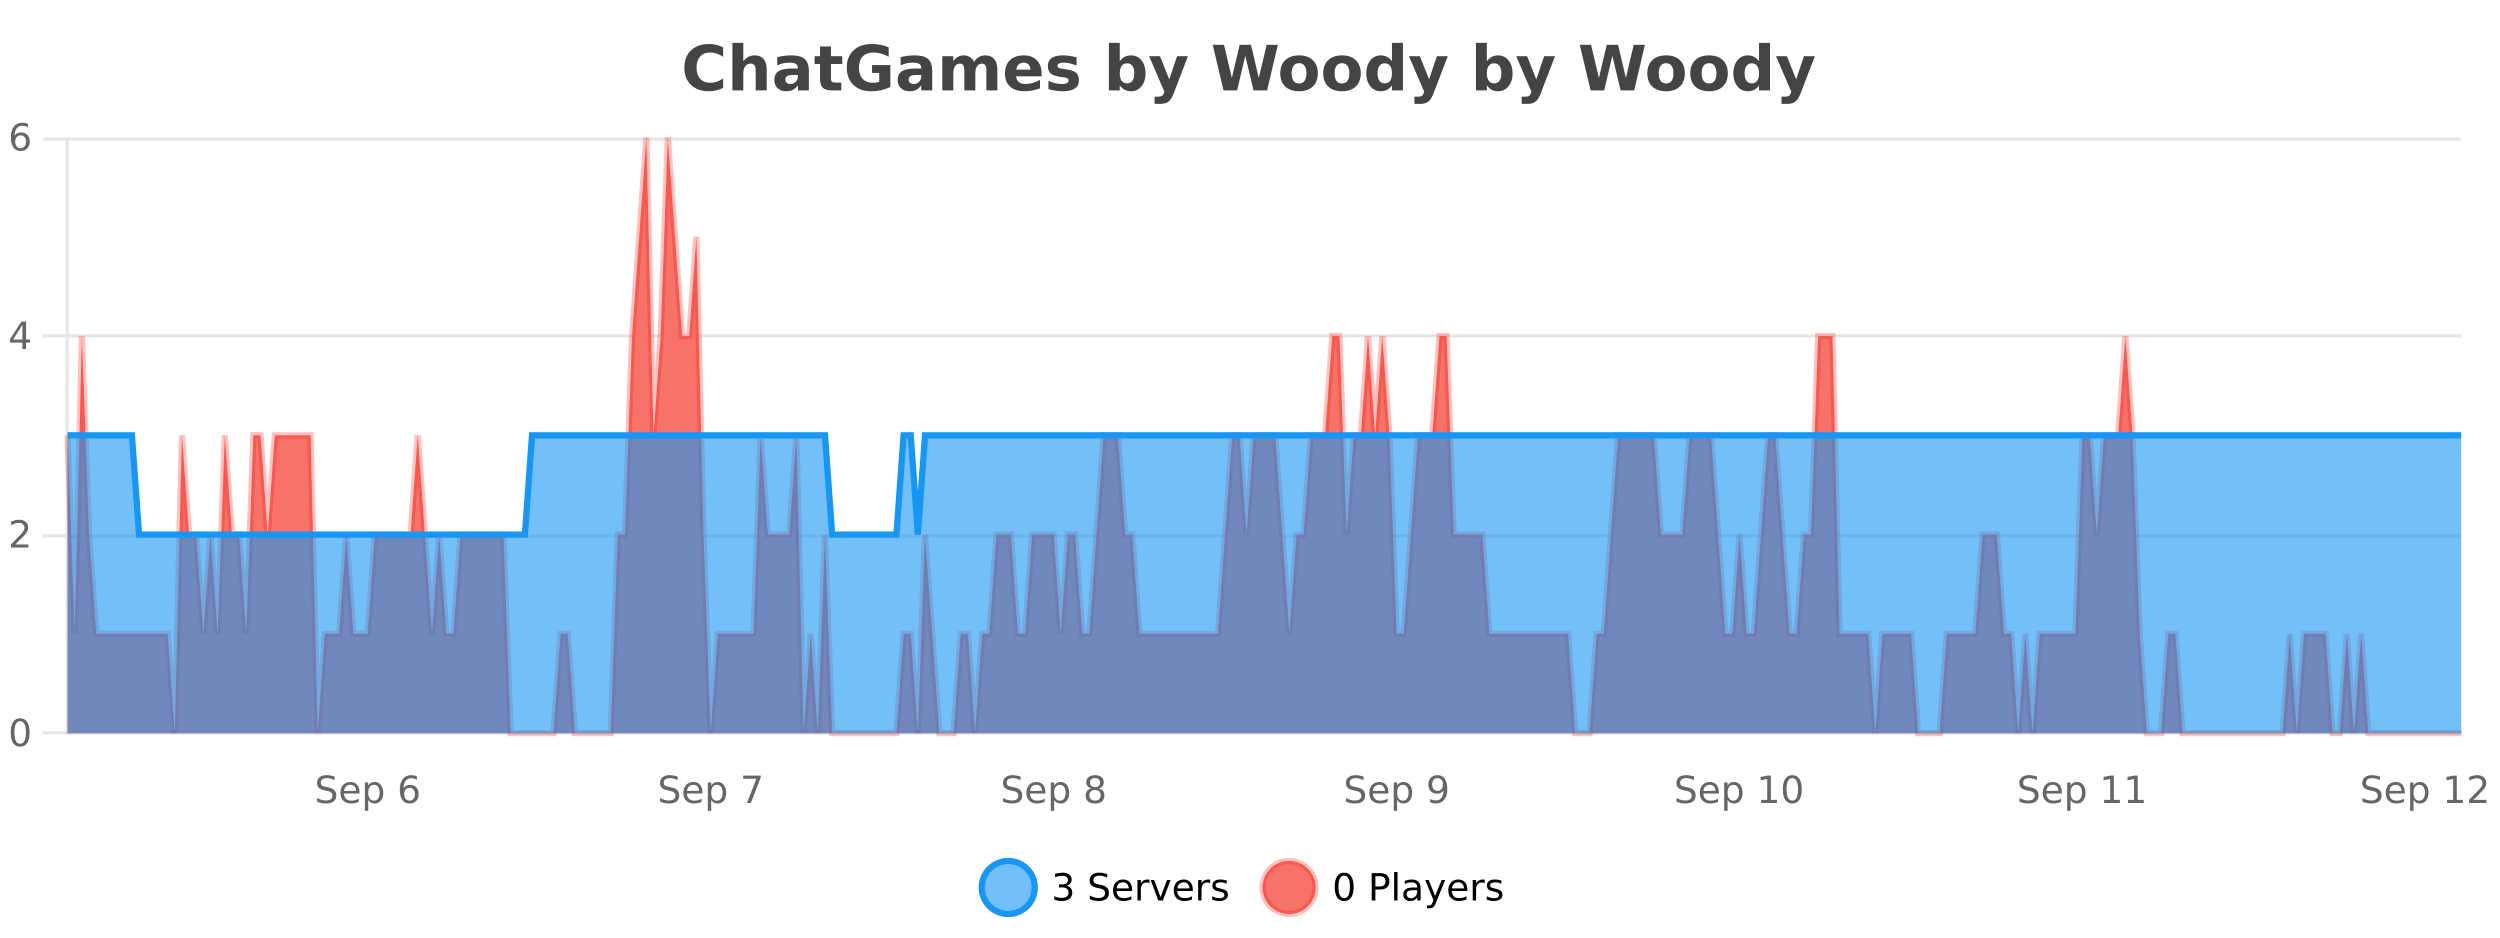 <?xml version="1.0" encoding="UTF-8"?>
<svg xmlns="http://www.w3.org/2000/svg" xmlns:xlink="http://www.w3.org/1999/xlink" width="800pt" height="300pt" viewBox="0 0 800 300" version="1.1">
<defs>
<clipPath id="clip1">
  <path d="M 285 263 L 360 263 L 360 300 L 285 300 Z M 285 263 "/>
</clipPath>
<clipPath id="clip2">
  <path d="M 375 263 L 450 263 L 450 300 L 375 300 Z M 375 263 "/>
</clipPath>
<clipPath id="clip3">
  <path d="M 21.637 44 L 787.578 44 L 787.578 234.602 L 21.637 234.602 Z M 21.637 44 "/>
</clipPath>
<clipPath id="clip4">
  <path d="M 20.633 43 L 788.578 43 L 788.578 235.602 L 20.633 235.602 Z M 20.633 43 "/>
</clipPath>
<clipPath id="clip5">
  <path d="M 21.637 139 L 787.578 139 L 787.578 234.602 L 21.637 234.602 Z M 21.637 139 "/>
</clipPath>
<clipPath id="clip6">
  <path d="M 20.633 111 L 788.578 111 L 788.578 200 L 20.633 200 Z M 20.633 111 "/>
</clipPath>
</defs>
<g id="surface1715621">
<rect x="0" y="0" width="800" height="300" style="fill:rgb(100%,100%,100%);fill-opacity:1;stroke:none;"/>
<path style="fill:none;stroke-width:1;stroke-linecap:butt;stroke-linejoin:miter;stroke:rgb(0%,0%,0%);stroke-opacity:0.098;stroke-miterlimit:10;" d="M 22 234.5 L 787.582 234.5 "/>
<path style="fill:none;stroke-width:1;stroke-linecap:butt;stroke-linejoin:miter;stroke:rgb(0%,0%,0%);stroke-opacity:0.098;stroke-miterlimit:10;" d="M 13.633 234.5 L 21 234.5 "/>
<path style="fill:none;stroke-width:1;stroke-linecap:butt;stroke-linejoin:miter;stroke:rgb(0%,0%,0%);stroke-opacity:0.098;stroke-miterlimit:10;" d="M 22 171.5 L 787.582 171.5 "/>
<path style="fill:none;stroke-width:1;stroke-linecap:butt;stroke-linejoin:miter;stroke:rgb(0%,0%,0%);stroke-opacity:0.098;stroke-miterlimit:10;" d="M 13.633 171.5 L 21 171.5 "/>
<path style="fill:none;stroke-width:1;stroke-linecap:butt;stroke-linejoin:miter;stroke:rgb(0%,0%,0%);stroke-opacity:0.098;stroke-miterlimit:10;" d="M 22 107.5 L 787.582 107.5 "/>
<path style="fill:none;stroke-width:1;stroke-linecap:butt;stroke-linejoin:miter;stroke:rgb(0%,0%,0%);stroke-opacity:0.098;stroke-miterlimit:10;" d="M 13.633 107.5 L 21 107.5 "/>
<path style="fill:none;stroke-width:1;stroke-linecap:butt;stroke-linejoin:miter;stroke:rgb(0%,0%,0%);stroke-opacity:0.098;stroke-miterlimit:10;" d="M 22 44.5 L 787.582 44.5 "/>
<path style="fill:none;stroke-width:1;stroke-linecap:butt;stroke-linejoin:miter;stroke:rgb(0%,0%,0%);stroke-opacity:0.098;stroke-miterlimit:10;" d="M 13.633 44.5 L 21 44.5 "/>
<path style=" stroke:none;fill-rule:nonzero;fill:rgb(9.02%,58.824%,95.294%);fill-opacity:0.6;" d="M 331.121 284 C 331.121 288.688 327.324 292.484 322.637 292.484 C 317.953 292.484 314.152 288.688 314.152 284 C 314.152 279.312 317.953 275.516 322.637 275.516 C 327.324 275.516 331.121 279.312 331.121 284 Z M 331.121 284 "/>
<g clip-path="url(#clip1)" clip-rule="nonzero">
<path style="fill:none;stroke-width:2;stroke-linecap:butt;stroke-linejoin:miter;stroke:rgb(9.02%,58.824%,95.294%);stroke-opacity:1;stroke-miterlimit:10;" d="M 331.121 284 C 331.121 288.688 327.324 292.484 322.637 292.484 C 317.953 292.484 314.152 288.688 314.152 284 C 314.152 279.312 317.953 275.516 322.637 275.516 C 327.324 275.516 331.121 279.312 331.121 284 Z M 331.121 284 "/>
</g>
<path style=" stroke:none;fill-rule:nonzero;fill:rgb(0%,0%,0%);fill-opacity:1;" d="M 341.328 283.438 C 341.891 283.562 342.328 283.82 342.641 284.203 C 342.961 284.578 343.125 285.047 343.125 285.609 C 343.125 286.477 342.828 287.148 342.234 287.625 C 341.641 288.094 340.797 288.328 339.703 288.328 C 339.336 288.328 338.957 288.289 338.562 288.219 C 338.176 288.148 337.781 288.039 337.375 287.891 L 337.375 286.75 C 337.695 286.938 338.051 287.086 338.438 287.188 C 338.832 287.281 339.242 287.328 339.672 287.328 C 340.41 287.328 340.973 287.184 341.359 286.891 C 341.754 286.602 341.953 286.172 341.953 285.609 C 341.953 285.102 341.77 284.699 341.406 284.406 C 341.039 284.117 340.539 283.969 339.906 283.969 L 338.875 283.969 L 338.875 283 L 339.953 283 C 340.523 283 340.969 282.887 341.281 282.656 C 341.594 282.418 341.75 282.078 341.75 281.641 C 341.75 281.195 341.586 280.852 341.266 280.609 C 340.953 280.371 340.5 280.25 339.906 280.25 C 339.57 280.25 339.219 280.289 338.844 280.359 C 338.477 280.422 338.07 280.527 337.625 280.672 L 337.625 279.625 C 338.082 279.5 338.504 279.406 338.891 279.344 C 339.285 279.281 339.656 279.25 340 279.25 C 340.906 279.25 341.617 279.453 342.141 279.859 C 342.66 280.266 342.922 280.82 342.922 281.516 C 342.922 282.008 342.781 282.418 342.5 282.75 C 342.227 283.086 341.836 283.312 341.328 283.438 Z M 354.32 279.688 L 354.32 280.844 C 353.871 280.637 353.445 280.48 353.039 280.375 C 352.641 280.262 352.262 280.203 351.898 280.203 C 351.25 280.203 350.75 280.328 350.398 280.578 C 350.055 280.828 349.883 281.188 349.883 281.656 C 349.883 282.043 349.996 282.336 350.227 282.531 C 350.453 282.73 350.898 282.887 351.555 283 L 352.258 283.156 C 353.141 283.324 353.793 283.621 354.211 284.047 C 354.637 284.465 354.852 285.027 354.852 285.734 C 354.852 286.59 354.562 287.234 353.992 287.672 C 353.43 288.109 352.594 288.328 351.492 288.328 C 351.086 288.328 350.648 288.281 350.18 288.188 C 349.711 288.094 349.227 287.953 348.727 287.766 L 348.727 286.547 C 349.203 286.82 349.672 287.023 350.133 287.156 C 350.602 287.293 351.055 287.359 351.492 287.359 C 352.168 287.359 352.688 287.23 353.055 286.969 C 353.43 286.699 353.617 286.32 353.617 285.828 C 353.617 285.402 353.48 285.07 353.211 284.828 C 352.949 284.578 352.516 284.398 351.914 284.281 L 351.195 284.141 C 350.309 283.965 349.668 283.688 349.273 283.312 C 348.887 282.938 348.695 282.418 348.695 281.75 C 348.695 280.969 348.965 280.359 349.508 279.922 C 350.047 279.477 350.797 279.25 351.758 279.25 C 352.172 279.25 352.59 279.289 353.008 279.359 C 353.434 279.434 353.871 279.543 354.32 279.688 Z M 362.266 284.609 L 362.266 285.125 L 357.297 285.125 C 357.348 285.875 357.57 286.445 357.969 286.828 C 358.375 287.215 358.93 287.406 359.641 287.406 C 360.055 287.406 360.457 287.359 360.844 287.266 C 361.238 287.164 361.629 287.008 362.016 286.797 L 362.016 287.828 C 361.617 287.984 361.219 288.105 360.812 288.188 C 360.406 288.281 359.992 288.328 359.578 288.328 C 358.535 288.328 357.707 288.027 357.094 287.422 C 356.477 286.809 356.172 285.98 356.172 284.938 C 356.172 283.867 356.461 283.016 357.047 282.391 C 357.629 281.758 358.41 281.438 359.391 281.438 C 360.273 281.438 360.973 281.727 361.484 282.297 C 362.004 282.859 362.266 283.633 362.266 284.609 Z M 361.188 284.281 C 361.176 283.699 361.008 283.23 360.688 282.875 C 360.363 282.523 359.938 282.344 359.406 282.344 C 358.801 282.344 358.316 282.516 357.953 282.859 C 357.598 283.203 357.395 283.684 357.344 284.297 Z M 367.836 282.594 C 367.711 282.531 367.574 282.484 367.43 282.453 C 367.293 282.414 367.137 282.391 366.961 282.391 C 366.355 282.391 365.887 282.59 365.555 282.984 C 365.23 283.383 365.07 283.953 365.07 284.703 L 365.07 288.156 L 363.992 288.156 L 363.992 281.594 L 365.07 281.594 L 365.07 282.609 C 365.297 282.215 365.594 281.922 365.961 281.734 C 366.324 281.539 366.766 281.438 367.289 281.438 C 367.359 281.438 367.438 281.445 367.523 281.453 C 367.617 281.465 367.715 281.48 367.82 281.5 Z M 368.195 281.594 L 369.336 281.594 L 371.383 287.094 L 373.445 281.594 L 374.586 281.594 L 372.117 288.156 L 370.648 288.156 Z M 381.688 284.609 L 381.688 285.125 L 376.719 285.125 C 376.77 285.875 376.992 286.445 377.391 286.828 C 377.797 287.215 378.352 287.406 379.062 287.406 C 379.477 287.406 379.879 287.359 380.266 287.266 C 380.66 287.164 381.051 287.008 381.438 286.797 L 381.438 287.828 C 381.039 287.984 380.641 288.105 380.234 288.188 C 379.828 288.281 379.414 288.328 379 288.328 C 377.957 288.328 377.129 288.027 376.516 287.422 C 375.898 286.809 375.594 285.98 375.594 284.938 C 375.594 283.867 375.883 283.016 376.469 282.391 C 377.051 281.758 377.832 281.438 378.812 281.438 C 379.695 281.438 380.395 281.727 380.906 282.297 C 381.426 282.859 381.688 283.633 381.688 284.609 Z M 380.609 284.281 C 380.598 283.699 380.43 283.23 380.109 282.875 C 379.785 282.523 379.359 282.344 378.828 282.344 C 378.223 282.344 377.738 282.516 377.375 282.859 C 377.02 283.203 376.816 283.684 376.766 284.297 Z M 387.258 282.594 C 387.133 282.531 386.996 282.484 386.852 282.453 C 386.715 282.414 386.559 282.391 386.383 282.391 C 385.777 282.391 385.309 282.59 384.977 282.984 C 384.652 283.383 384.492 283.953 384.492 284.703 L 384.492 288.156 L 383.414 288.156 L 383.414 281.594 L 384.492 281.594 L 384.492 282.609 C 384.719 282.215 385.016 281.922 385.383 281.734 C 385.746 281.539 386.188 281.438 386.711 281.438 C 386.781 281.438 386.859 281.445 386.945 281.453 C 387.039 281.465 387.137 281.48 387.242 281.5 Z M 392.562 281.781 L 392.562 282.812 C 392.258 282.656 391.941 282.543 391.609 282.469 C 391.285 282.387 390.945 282.344 390.594 282.344 C 390.062 282.344 389.66 282.43 389.391 282.594 C 389.117 282.75 388.984 282.996 388.984 283.328 C 388.984 283.578 389.078 283.777 389.266 283.922 C 389.461 284.059 389.852 284.188 390.438 284.312 L 390.797 284.406 C 391.566 284.562 392.113 284.793 392.438 285.094 C 392.758 285.398 392.922 285.812 392.922 286.344 C 392.922 286.961 392.676 287.445 392.188 287.797 C 391.707 288.152 391.047 288.328 390.203 288.328 C 389.848 288.328 389.477 288.289 389.094 288.219 C 388.719 288.156 388.32 288.059 387.906 287.922 L 387.906 286.797 C 388.301 287.008 388.691 287.164 389.078 287.266 C 389.461 287.371 389.848 287.422 390.234 287.422 C 390.734 287.422 391.117 287.34 391.391 287.172 C 391.672 286.996 391.812 286.746 391.812 286.422 C 391.812 286.133 391.711 285.906 391.516 285.75 C 391.316 285.594 390.883 285.445 390.219 285.297 L 389.844 285.219 C 389.176 285.074 388.691 284.855 388.391 284.562 C 388.098 284.273 387.953 283.875 387.953 283.375 C 387.953 282.75 388.172 282.273 388.609 281.938 C 389.047 281.605 389.664 281.438 390.469 281.438 C 390.863 281.438 391.238 281.469 391.594 281.531 C 391.945 281.586 392.27 281.668 392.562 281.781 Z M 332.637 277.016 "/>
<path style=" stroke:none;fill-rule:nonzero;fill:rgb(96.863%,44.706%,40.784%);fill-opacity:1;" d="M 420.988 284 C 420.988 288.688 417.191 292.484 412.504 292.484 C 407.82 292.484 404.02 288.688 404.02 284 C 404.02 279.312 407.82 275.516 412.504 275.516 C 417.191 275.516 420.988 279.312 420.988 284 Z M 420.988 284 "/>
<g clip-path="url(#clip2)" clip-rule="nonzero">
<path style="fill:none;stroke-width:2;stroke-linecap:butt;stroke-linejoin:miter;stroke:rgb(100%,4.706%,0%);stroke-opacity:0.247;stroke-miterlimit:10;" d="M 420.988 284 C 420.988 288.688 417.191 292.484 412.504 292.484 C 407.82 292.484 404.02 288.688 404.02 284 C 404.02 279.312 407.82 275.516 412.504 275.516 C 417.191 275.516 420.988 279.312 420.988 284 Z M 420.988 284 "/>
</g>
<path style=" stroke:none;fill-rule:nonzero;fill:rgb(0%,0%,0%);fill-opacity:1;" d="M 430.133 280.188 C 429.527 280.188 429.07 280.492 428.758 281.094 C 428.453 281.688 428.305 282.59 428.305 283.797 C 428.305 284.996 428.453 285.898 428.758 286.5 C 429.07 287.094 429.527 287.391 430.133 287.391 C 430.746 287.391 431.203 287.094 431.508 286.5 C 431.82 285.898 431.977 284.996 431.977 283.797 C 431.977 282.59 431.82 281.688 431.508 281.094 C 431.203 280.492 430.746 280.188 430.133 280.188 Z M 430.133 279.25 C 431.109 279.25 431.859 279.641 432.383 280.422 C 432.902 281.195 433.164 282.32 433.164 283.797 C 433.164 285.266 432.902 286.391 432.383 287.172 C 431.859 287.945 431.109 288.328 430.133 288.328 C 429.152 288.328 428.402 287.945 427.883 287.172 C 427.371 286.391 427.117 285.266 427.117 283.797 C 427.117 282.32 427.371 281.195 427.883 280.422 C 428.402 279.641 429.152 279.25 430.133 279.25 Z M 440.125 280.375 L 440.125 283.672 L 441.609 283.672 C 442.16 283.672 442.586 283.531 442.891 283.25 C 443.191 282.961 443.344 282.547 443.344 282.016 C 443.344 281.496 443.191 281.094 442.891 280.812 C 442.586 280.523 442.16 280.375 441.609 280.375 Z M 438.938 279.406 L 441.609 279.406 C 442.598 279.406 443.344 279.633 443.844 280.078 C 444.344 280.516 444.594 281.164 444.594 282.016 C 444.594 282.883 444.344 283.539 443.844 283.984 C 443.344 284.422 442.598 284.641 441.609 284.641 L 440.125 284.641 L 440.125 288.156 L 438.938 288.156 Z M 446.129 279.031 L 447.207 279.031 L 447.207 288.156 L 446.129 288.156 Z M 452.445 284.859 C 451.578 284.859 450.977 284.961 450.633 285.156 C 450.297 285.355 450.133 285.695 450.133 286.172 C 450.133 286.559 450.258 286.867 450.508 287.094 C 450.766 287.312 451.109 287.422 451.539 287.422 C 452.141 287.422 452.621 287.215 452.977 286.797 C 453.34 286.371 453.523 285.805 453.523 285.094 L 453.523 284.859 Z M 454.602 284.406 L 454.602 288.156 L 453.523 288.156 L 453.523 287.156 C 453.273 287.555 452.965 287.852 452.602 288.047 C 452.234 288.234 451.789 288.328 451.258 288.328 C 450.578 288.328 450.043 288.141 449.648 287.766 C 449.25 287.383 449.055 286.875 449.055 286.25 C 449.055 285.512 449.297 284.953 449.789 284.578 C 450.289 284.203 451.027 284.016 452.008 284.016 L 453.523 284.016 L 453.523 283.906 C 453.523 283.406 453.355 283.023 453.023 282.75 C 452.699 282.48 452.246 282.344 451.664 282.344 C 451.289 282.344 450.918 282.391 450.555 282.484 C 450.199 282.578 449.859 282.715 449.539 282.891 L 449.539 281.891 C 449.934 281.734 450.312 281.621 450.68 281.547 C 451.055 281.477 451.418 281.438 451.773 281.438 C 452.719 281.438 453.43 281.684 453.898 282.172 C 454.367 282.664 454.602 283.406 454.602 284.406 Z M 459.551 288.766 C 459.246 289.547 458.949 290.055 458.66 290.297 C 458.367 290.535 457.98 290.656 457.504 290.656 L 456.645 290.656 L 456.645 289.75 L 457.27 289.75 C 457.57 289.75 457.801 289.676 457.957 289.531 C 458.121 289.395 458.305 289.066 458.504 288.547 L 458.707 288.047 L 456.051 281.594 L 457.191 281.594 L 459.238 286.719 L 461.301 281.594 L 462.441 281.594 Z M 469.543 284.609 L 469.543 285.125 L 464.574 285.125 C 464.625 285.875 464.848 286.445 465.246 286.828 C 465.652 287.215 466.207 287.406 466.918 287.406 C 467.332 287.406 467.734 287.359 468.121 287.266 C 468.516 287.164 468.906 287.008 469.293 286.797 L 469.293 287.828 C 468.895 287.984 468.496 288.105 468.09 288.188 C 467.684 288.281 467.27 288.328 466.855 288.328 C 465.812 288.328 464.984 288.027 464.371 287.422 C 463.754 286.809 463.449 285.98 463.449 284.938 C 463.449 283.867 463.738 283.016 464.324 282.391 C 464.906 281.758 465.688 281.438 466.668 281.438 C 467.551 281.438 468.25 281.727 468.762 282.297 C 469.281 282.859 469.543 283.633 469.543 284.609 Z M 468.465 284.281 C 468.453 283.699 468.285 283.23 467.965 282.875 C 467.641 282.523 467.215 282.344 466.684 282.344 C 466.078 282.344 465.594 282.516 465.23 282.859 C 464.875 283.203 464.672 283.684 464.621 284.297 Z M 475.113 282.594 C 474.988 282.531 474.852 282.484 474.707 282.453 C 474.57 282.414 474.414 282.391 474.238 282.391 C 473.633 282.391 473.164 282.59 472.832 282.984 C 472.508 283.383 472.348 283.953 472.348 284.703 L 472.348 288.156 L 471.27 288.156 L 471.27 281.594 L 472.348 281.594 L 472.348 282.609 C 472.574 282.215 472.871 281.922 473.238 281.734 C 473.602 281.539 474.043 281.438 474.566 281.438 C 474.637 281.438 474.715 281.445 474.801 281.453 C 474.895 281.465 474.992 281.48 475.098 281.5 Z M 480.422 281.781 L 480.422 282.812 C 480.117 282.656 479.801 282.543 479.469 282.469 C 479.145 282.387 478.805 282.344 478.453 282.344 C 477.922 282.344 477.52 282.43 477.25 282.594 C 476.977 282.75 476.844 282.996 476.844 283.328 C 476.844 283.578 476.938 283.777 477.125 283.922 C 477.32 284.059 477.711 284.188 478.297 284.312 L 478.656 284.406 C 479.426 284.562 479.973 284.793 480.297 285.094 C 480.617 285.398 480.781 285.812 480.781 286.344 C 480.781 286.961 480.535 287.445 480.047 287.797 C 479.566 288.152 478.906 288.328 478.062 288.328 C 477.707 288.328 477.336 288.289 476.953 288.219 C 476.578 288.156 476.18 288.059 475.766 287.922 L 475.766 286.797 C 476.16 287.008 476.551 287.164 476.938 287.266 C 477.32 287.371 477.707 287.422 478.094 287.422 C 478.594 287.422 478.977 287.34 479.25 287.172 C 479.531 286.996 479.672 286.746 479.672 286.422 C 479.672 286.133 479.57 285.906 479.375 285.75 C 479.176 285.594 478.742 285.445 478.078 285.297 L 477.703 285.219 C 477.035 285.074 476.551 284.855 476.25 284.562 C 475.957 284.273 475.812 283.875 475.812 283.375 C 475.812 282.75 476.031 282.273 476.469 281.938 C 476.906 281.605 477.523 281.438 478.328 281.438 C 478.723 281.438 479.098 281.469 479.453 281.531 C 479.805 281.586 480.129 281.668 480.422 281.781 Z M 422.504 277.016 "/>
<path style=" stroke:none;fill-rule:nonzero;fill:rgb(26.667%,26.667%,26.667%);fill-opacity:1;" d="M 231.406 28.125 C 230.707 28.48 229.984 28.746 229.234 28.922 C 228.492 29.109 227.711 29.203 226.891 29.203 C 224.461 29.203 222.539 28.527 221.125 27.172 C 219.707 25.809 219 23.965 219 21.641 C 219 19.32 219.707 17.48 221.125 16.125 C 222.539 14.762 224.461 14.078 226.891 14.078 C 227.711 14.078 228.492 14.172 229.234 14.359 C 229.984 14.539 230.707 14.805 231.406 15.156 L 231.406 18.172 C 230.707 17.703 230.02 17.359 229.344 17.141 C 228.664 16.914 227.953 16.797 227.203 16.797 C 225.859 16.797 224.801 17.23 224.031 18.094 C 223.27 18.949 222.891 20.133 222.891 21.641 C 222.891 23.152 223.27 24.34 224.031 25.203 C 224.801 26.059 225.859 26.484 227.203 26.484 C 227.953 26.484 228.664 26.375 229.344 26.156 C 230.02 25.93 230.707 25.578 231.406 25.109 Z M 245.352 22.266 L 245.352 28.922 L 241.836 28.922 L 241.836 23.844 C 241.836 22.887 241.812 22.23 241.773 21.875 C 241.73 21.512 241.656 21.246 241.555 21.078 C 241.418 20.852 241.23 20.672 240.992 20.547 C 240.762 20.422 240.496 20.359 240.195 20.359 C 239.465 20.359 238.891 20.641 238.477 21.203 C 238.059 21.766 237.852 22.547 237.852 23.547 L 237.852 28.922 L 234.367 28.922 L 234.367 13.719 L 237.852 13.719 L 237.852 19.578 C 238.383 18.945 238.945 18.477 239.539 18.172 C 240.133 17.871 240.781 17.719 241.492 17.719 C 242.762 17.719 243.719 18.109 244.367 18.891 C 245.023 19.664 245.352 20.789 245.352 22.266 Z M 253.492 24 C 252.762 24 252.215 24.125 251.852 24.375 C 251.484 24.617 251.305 24.98 251.305 25.469 C 251.305 25.906 251.449 26.25 251.742 26.5 C 252.043 26.75 252.453 26.875 252.977 26.875 C 253.633 26.875 254.184 26.641 254.633 26.172 C 255.09 25.703 255.32 25.117 255.32 24.406 L 255.32 24 Z M 258.836 22.688 L 258.836 28.922 L 255.32 28.922 L 255.32 27.297 C 254.852 27.965 254.32 28.449 253.727 28.75 C 253.141 29.051 252.43 29.203 251.586 29.203 C 250.461 29.203 249.543 28.875 248.836 28.219 C 248.125 27.555 247.773 26.695 247.773 25.641 C 247.773 24.359 248.211 23.422 249.086 22.828 C 249.969 22.227 251.359 21.922 253.258 21.922 L 255.32 21.922 L 255.32 21.641 C 255.32 21.09 255.102 20.688 254.664 20.438 C 254.227 20.18 253.543 20.047 252.617 20.047 C 251.867 20.047 251.168 20.125 250.523 20.281 C 249.875 20.43 249.277 20.648 248.727 20.938 L 248.727 18.281 C 249.477 18.094 250.227 17.953 250.977 17.859 C 251.734 17.766 252.496 17.719 253.258 17.719 C 255.227 17.719 256.648 18.109 257.523 18.891 C 258.398 19.664 258.836 20.93 258.836 22.688 Z M 265.914 14.875 L 265.914 17.984 L 269.523 17.984 L 269.523 20.484 L 265.914 20.484 L 265.914 25.125 C 265.914 25.637 266.012 25.98 266.211 26.156 C 266.418 26.336 266.82 26.422 267.414 26.422 L 269.211 26.422 L 269.211 28.922 L 266.211 28.922 C 264.836 28.922 263.855 28.637 263.273 28.062 C 262.699 27.48 262.414 26.5 262.414 25.125 L 262.414 20.484 L 260.68 20.484 L 260.68 17.984 L 262.414 17.984 L 262.414 14.875 Z M 284.91 27.844 C 283.973 28.293 282.996 28.633 281.988 28.859 C 280.988 29.086 279.945 29.203 278.863 29.203 C 276.434 29.203 274.512 28.527 273.098 27.172 C 271.68 25.809 270.973 23.965 270.973 21.641 C 270.973 19.297 271.691 17.453 273.129 16.109 C 274.574 14.758 276.559 14.078 279.082 14.078 C 280.051 14.078 280.977 14.172 281.863 14.359 C 282.746 14.539 283.586 14.805 284.379 15.156 L 284.379 18.172 C 283.566 17.715 282.754 17.371 281.941 17.141 C 281.137 16.914 280.336 16.797 279.535 16.797 C 278.035 16.797 276.879 17.219 276.066 18.062 C 275.262 18.898 274.863 20.09 274.863 21.641 C 274.863 23.184 275.254 24.375 276.035 25.219 C 276.816 26.062 277.926 26.484 279.363 26.484 C 279.746 26.484 280.105 26.461 280.441 26.406 C 280.785 26.355 281.086 26.277 281.348 26.172 L 281.348 23.344 L 279.051 23.344 L 279.051 20.828 L 284.91 20.828 Z M 292.969 24 C 292.238 24 291.691 24.125 291.328 24.375 C 290.961 24.617 290.781 24.98 290.781 25.469 C 290.781 25.906 290.926 26.25 291.219 26.5 C 291.52 26.75 291.93 26.875 292.453 26.875 C 293.109 26.875 293.66 26.641 294.109 26.172 C 294.566 25.703 294.797 25.117 294.797 24.406 L 294.797 24 Z M 298.312 22.688 L 298.312 28.922 L 294.797 28.922 L 294.797 27.297 C 294.328 27.965 293.797 28.449 293.203 28.75 C 292.617 29.051 291.906 29.203 291.062 29.203 C 289.938 29.203 289.02 28.875 288.312 28.219 C 287.602 27.555 287.25 26.695 287.25 25.641 C 287.25 24.359 287.688 23.422 288.562 22.828 C 289.445 22.227 290.836 21.922 292.734 21.922 L 294.797 21.922 L 294.797 21.641 C 294.797 21.09 294.578 20.688 294.141 20.438 C 293.703 20.18 293.02 20.047 292.094 20.047 C 291.344 20.047 290.645 20.125 290 20.281 C 289.352 20.43 288.754 20.648 288.203 20.938 L 288.203 18.281 C 288.953 18.094 289.703 17.953 290.453 17.859 C 291.211 17.766 291.973 17.719 292.734 17.719 C 294.703 17.719 296.125 18.109 297 18.891 C 297.875 19.664 298.312 20.93 298.312 22.688 Z M 311.695 19.797 C 312.141 19.121 312.668 18.605 313.273 18.25 C 313.887 17.898 314.559 17.719 315.289 17.719 C 316.539 17.719 317.492 18.109 318.148 18.891 C 318.812 19.664 319.148 20.789 319.148 22.266 L 319.148 28.922 L 315.633 28.922 L 315.633 23.219 C 315.633 23.137 315.633 23.047 315.633 22.953 C 315.641 22.859 315.648 22.73 315.648 22.562 C 315.648 21.793 315.531 21.234 315.305 20.891 C 315.074 20.539 314.703 20.359 314.195 20.359 C 313.539 20.359 313.027 20.637 312.664 21.188 C 312.297 21.73 312.109 22.516 312.102 23.547 L 312.102 28.922 L 308.586 28.922 L 308.586 23.219 C 308.586 22.012 308.48 21.234 308.273 20.891 C 308.062 20.539 307.695 20.359 307.164 20.359 C 306.484 20.359 305.965 20.637 305.602 21.188 C 305.234 21.73 305.055 22.516 305.055 23.547 L 305.055 28.922 L 301.539 28.922 L 301.539 17.984 L 305.055 17.984 L 305.055 19.578 C 305.492 18.965 305.984 18.5 306.539 18.188 C 307.09 17.875 307.703 17.719 308.383 17.719 C 309.133 17.719 309.797 17.902 310.383 18.266 C 310.965 18.633 311.402 19.141 311.695 19.797 Z M 333.32 23.422 L 333.32 24.422 L 325.148 24.422 C 325.23 25.246 325.527 25.859 326.039 26.266 C 326.547 26.672 327.258 26.875 328.164 26.875 C 328.902 26.875 329.656 26.766 330.43 26.547 C 331.199 26.328 331.992 26 332.805 25.562 L 332.805 28.25 C 331.98 28.562 331.152 28.797 330.32 28.953 C 329.496 29.117 328.672 29.203 327.852 29.203 C 325.871 29.203 324.328 28.703 323.227 27.703 C 322.133 26.695 321.586 25.281 321.586 23.469 C 321.586 21.68 322.121 20.273 323.195 19.25 C 324.277 18.23 325.762 17.719 327.648 17.719 C 329.367 17.719 330.742 18.242 331.773 19.281 C 332.805 20.312 333.32 21.695 333.32 23.422 Z M 329.727 22.266 C 329.727 21.602 329.531 21.062 329.148 20.656 C 328.762 20.25 328.258 20.047 327.633 20.047 C 326.953 20.047 326.402 20.242 325.977 20.625 C 325.559 21 325.297 21.547 325.195 22.266 Z M 344.508 18.328 L 344.508 20.984 C 343.766 20.672 343.047 20.438 342.352 20.281 C 341.652 20.125 340.992 20.047 340.367 20.047 C 339.711 20.047 339.219 20.133 338.898 20.297 C 338.574 20.465 338.414 20.719 338.414 21.062 C 338.414 21.344 338.531 21.559 338.773 21.703 C 339.023 21.852 339.461 21.961 340.086 22.031 L 340.711 22.125 C 342.5 22.355 343.703 22.73 344.32 23.25 C 344.934 23.773 345.242 24.59 345.242 25.703 C 345.242 26.871 344.809 27.746 343.945 28.328 C 343.09 28.914 341.812 29.203 340.117 29.203 C 339.387 29.203 338.637 29.145 337.867 29.031 C 337.094 28.918 336.305 28.746 335.492 28.516 L 335.492 25.859 C 336.188 26.203 336.902 26.461 337.633 26.625 C 338.359 26.793 339.105 26.875 339.867 26.875 C 340.555 26.875 341.07 26.781 341.414 26.594 C 341.758 26.406 341.93 26.125 341.93 25.75 C 341.93 25.438 341.809 25.211 341.57 25.062 C 341.328 24.906 340.855 24.789 340.148 24.703 L 339.539 24.625 C 337.977 24.43 336.883 24.07 336.258 23.547 C 335.633 23.016 335.32 22.215 335.32 21.141 C 335.32 19.984 335.715 19.125 336.508 18.562 C 337.309 18 338.527 17.719 340.164 17.719 C 340.809 17.719 341.484 17.773 342.195 17.875 C 342.902 17.969 343.672 18.121 344.508 18.328 Z M 360.656 26.672 C 361.406 26.672 361.977 26.402 362.375 25.859 C 362.77 25.309 362.969 24.512 362.969 23.469 C 362.969 22.43 362.77 21.637 362.375 21.094 C 361.977 20.543 361.406 20.266 360.656 20.266 C 359.906 20.266 359.328 20.543 358.922 21.094 C 358.523 21.637 358.328 22.43 358.328 23.469 C 358.328 24.5 358.523 25.293 358.922 25.844 C 359.328 26.398 359.906 26.672 360.656 26.672 Z M 358.328 19.578 C 358.816 18.945 359.352 18.477 359.938 18.172 C 360.52 17.871 361.191 17.719 361.953 17.719 C 363.305 17.719 364.414 18.258 365.281 19.328 C 366.145 20.402 366.578 21.781 366.578 23.469 C 366.578 25.148 366.145 26.523 365.281 27.594 C 364.414 28.668 363.305 29.203 361.953 29.203 C 361.191 29.203 360.52 29.051 359.938 28.75 C 359.352 28.449 358.816 27.98 358.328 27.344 L 358.328 28.922 L 354.844 28.922 L 354.844 13.719 L 358.328 13.719 Z M 367.723 17.984 L 371.207 17.984 L 374.16 25.406 L 376.66 17.984 L 380.145 17.984 L 375.551 29.953 C 375.09 31.172 374.551 32.02 373.926 32.5 C 373.309 32.988 372.504 33.234 371.504 33.234 L 369.473 33.234 L 369.473 30.938 L 370.566 30.938 C 371.16 30.938 371.59 30.844 371.863 30.656 C 372.133 30.469 372.34 30.129 372.488 29.641 L 372.598 29.344 Z M 388.066 14.344 L 391.676 14.344 L 394.191 24.938 L 396.691 14.344 L 400.316 14.344 L 402.816 24.938 L 405.332 14.344 L 408.91 14.344 L 405.473 28.922 L 401.129 28.922 L 398.488 17.844 L 395.879 28.922 L 391.535 28.922 Z M 415.711 20.219 C 414.93 20.219 414.336 20.5 413.93 21.062 C 413.523 21.617 413.32 22.418 413.32 23.469 C 413.32 24.512 413.523 25.312 413.93 25.875 C 414.336 26.43 414.93 26.703 415.711 26.703 C 416.469 26.703 417.047 26.43 417.445 25.875 C 417.852 25.312 418.055 24.512 418.055 23.469 C 418.055 22.418 417.852 21.617 417.445 21.062 C 417.047 20.5 416.469 20.219 415.711 20.219 Z M 415.711 17.719 C 417.586 17.719 419.047 18.23 420.102 19.25 C 421.164 20.262 421.695 21.668 421.695 23.469 C 421.695 25.262 421.164 26.668 420.102 27.688 C 419.047 28.699 417.586 29.203 415.711 29.203 C 413.812 29.203 412.336 28.699 411.273 27.688 C 410.211 26.668 409.68 25.262 409.68 23.469 C 409.68 21.668 410.211 20.262 411.273 19.25 C 412.336 18.23 413.812 17.719 415.711 17.719 Z M 429.453 20.219 C 428.672 20.219 428.078 20.5 427.672 21.062 C 427.266 21.617 427.062 22.418 427.062 23.469 C 427.062 24.512 427.266 25.312 427.672 25.875 C 428.078 26.43 428.672 26.703 429.453 26.703 C 430.211 26.703 430.789 26.43 431.188 25.875 C 431.594 25.312 431.797 24.512 431.797 23.469 C 431.797 22.418 431.594 21.617 431.188 21.062 C 430.789 20.5 430.211 20.219 429.453 20.219 Z M 429.453 17.719 C 431.328 17.719 432.789 18.23 433.844 19.25 C 434.906 20.262 435.438 21.668 435.438 23.469 C 435.438 25.262 434.906 26.668 433.844 27.688 C 432.789 28.699 431.328 29.203 429.453 29.203 C 427.555 29.203 426.078 28.699 425.016 27.688 C 423.953 26.668 423.422 25.262 423.422 23.469 C 423.422 21.668 423.953 20.262 425.016 19.25 C 426.078 18.23 427.555 17.719 429.453 17.719 Z M 445.426 19.578 L 445.426 13.719 L 448.941 13.719 L 448.941 28.922 L 445.426 28.922 L 445.426 27.344 C 444.945 27.992 444.414 28.465 443.832 28.766 C 443.246 29.055 442.574 29.203 441.816 29.203 C 440.473 29.203 439.367 28.668 438.504 27.594 C 437.637 26.523 437.207 25.148 437.207 23.469 C 437.207 21.781 437.637 20.402 438.504 19.328 C 439.367 18.258 440.473 17.719 441.816 17.719 C 442.574 17.719 443.246 17.871 443.832 18.172 C 444.414 18.477 444.945 18.945 445.426 19.578 Z M 443.113 26.672 C 443.863 26.672 444.434 26.402 444.832 25.859 C 445.227 25.309 445.426 24.512 445.426 23.469 C 445.426 22.43 445.227 21.637 444.832 21.094 C 444.434 20.543 443.863 20.266 443.113 20.266 C 442.371 20.266 441.805 20.543 441.41 21.094 C 441.012 21.637 440.816 22.43 440.816 23.469 C 440.816 24.512 441.012 25.309 441.41 25.859 C 441.805 26.402 442.371 26.672 443.113 26.672 Z M 450.867 17.984 L 454.352 17.984 L 457.305 25.406 L 459.805 17.984 L 463.289 17.984 L 458.695 29.953 C 458.234 31.172 457.695 32.02 457.07 32.5 C 456.453 32.988 455.648 33.234 454.648 33.234 L 452.617 33.234 L 452.617 30.938 L 453.711 30.938 C 454.305 30.938 454.734 30.844 455.008 30.656 C 455.277 30.469 455.484 30.129 455.633 29.641 L 455.742 29.344 Z M 478.117 26.672 C 478.867 26.672 479.438 26.402 479.836 25.859 C 480.23 25.309 480.43 24.512 480.43 23.469 C 480.43 22.43 480.23 21.637 479.836 21.094 C 479.438 20.543 478.867 20.266 478.117 20.266 C 477.367 20.266 476.789 20.543 476.383 21.094 C 475.984 21.637 475.789 22.43 475.789 23.469 C 475.789 24.5 475.984 25.293 476.383 25.844 C 476.789 26.398 477.367 26.672 478.117 26.672 Z M 475.789 19.578 C 476.277 18.945 476.812 18.477 477.398 18.172 C 477.98 17.871 478.652 17.719 479.414 17.719 C 480.766 17.719 481.875 18.258 482.742 19.328 C 483.605 20.402 484.039 21.781 484.039 23.469 C 484.039 25.148 483.605 26.523 482.742 27.594 C 481.875 28.668 480.766 29.203 479.414 29.203 C 478.652 29.203 477.98 29.051 477.398 28.75 C 476.812 28.449 476.277 27.98 475.789 27.344 L 475.789 28.922 L 472.305 28.922 L 472.305 13.719 L 475.789 13.719 Z M 485.184 17.984 L 488.668 17.984 L 491.621 25.406 L 494.121 17.984 L 497.605 17.984 L 493.012 29.953 C 492.551 31.172 492.012 32.02 491.387 32.5 C 490.77 32.988 489.965 33.234 488.965 33.234 L 486.934 33.234 L 486.934 30.938 L 488.027 30.938 C 488.621 30.938 489.051 30.844 489.324 30.656 C 489.594 30.469 489.801 30.129 489.949 29.641 L 490.059 29.344 Z M 505.527 14.344 L 509.137 14.344 L 511.652 24.938 L 514.152 14.344 L 517.777 14.344 L 520.277 24.938 L 522.793 14.344 L 526.371 14.344 L 522.934 28.922 L 518.59 28.922 L 515.949 17.844 L 513.34 28.922 L 508.996 28.922 Z M 533.172 20.219 C 532.391 20.219 531.797 20.5 531.391 21.062 C 530.984 21.617 530.781 22.418 530.781 23.469 C 530.781 24.512 530.984 25.312 531.391 25.875 C 531.797 26.43 532.391 26.703 533.172 26.703 C 533.93 26.703 534.508 26.43 534.906 25.875 C 535.312 25.312 535.516 24.512 535.516 23.469 C 535.516 22.418 535.312 21.617 534.906 21.062 C 534.508 20.5 533.93 20.219 533.172 20.219 Z M 533.172 17.719 C 535.047 17.719 536.508 18.23 537.562 19.25 C 538.625 20.262 539.156 21.668 539.156 23.469 C 539.156 25.262 538.625 26.668 537.562 27.688 C 536.508 28.699 535.047 29.203 533.172 29.203 C 531.273 29.203 529.797 28.699 528.734 27.688 C 527.672 26.668 527.141 25.262 527.141 23.469 C 527.141 21.668 527.672 20.262 528.734 19.25 C 529.797 18.23 531.273 17.719 533.172 17.719 Z M 546.914 20.219 C 546.133 20.219 545.539 20.5 545.133 21.062 C 544.727 21.617 544.523 22.418 544.523 23.469 C 544.523 24.512 544.727 25.312 545.133 25.875 C 545.539 26.43 546.133 26.703 546.914 26.703 C 547.672 26.703 548.25 26.43 548.648 25.875 C 549.055 25.312 549.258 24.512 549.258 23.469 C 549.258 22.418 549.055 21.617 548.648 21.062 C 548.25 20.5 547.672 20.219 546.914 20.219 Z M 546.914 17.719 C 548.789 17.719 550.25 18.23 551.305 19.25 C 552.367 20.262 552.898 21.668 552.898 23.469 C 552.898 25.262 552.367 26.668 551.305 27.688 C 550.25 28.699 548.789 29.203 546.914 29.203 C 545.016 29.203 543.539 28.699 542.477 27.688 C 541.414 26.668 540.883 25.262 540.883 23.469 C 540.883 21.668 541.414 20.262 542.477 19.25 C 543.539 18.23 545.016 17.719 546.914 17.719 Z M 562.887 19.578 L 562.887 13.719 L 566.402 13.719 L 566.402 28.922 L 562.887 28.922 L 562.887 27.344 C 562.406 27.992 561.875 28.465 561.293 28.766 C 560.707 29.055 560.035 29.203 559.277 29.203 C 557.934 29.203 556.828 28.668 555.965 27.594 C 555.098 26.523 554.668 25.148 554.668 23.469 C 554.668 21.781 555.098 20.402 555.965 19.328 C 556.828 18.258 557.934 17.719 559.277 17.719 C 560.035 17.719 560.707 17.871 561.293 18.172 C 561.875 18.477 562.406 18.945 562.887 19.578 Z M 560.574 26.672 C 561.324 26.672 561.895 26.402 562.293 25.859 C 562.688 25.309 562.887 24.512 562.887 23.469 C 562.887 22.43 562.688 21.637 562.293 21.094 C 561.895 20.543 561.324 20.266 560.574 20.266 C 559.832 20.266 559.266 20.543 558.871 21.094 C 558.473 21.637 558.277 22.43 558.277 23.469 C 558.277 24.512 558.473 25.309 558.871 25.859 C 559.266 26.402 559.832 26.672 560.574 26.672 Z M 568.328 17.984 L 571.812 17.984 L 574.766 25.406 L 577.266 17.984 L 580.75 17.984 L 576.156 29.953 C 575.695 31.172 575.156 32.02 574.531 32.5 C 573.914 32.988 573.109 33.234 572.109 33.234 L 570.078 33.234 L 570.078 30.938 L 571.172 30.938 C 571.766 30.938 572.195 30.844 572.469 30.656 C 572.738 30.469 572.945 30.129 573.094 29.641 L 573.203 29.344 Z M 218 10.359 "/>
<path style="fill:none;stroke-width:1;stroke-linecap:butt;stroke-linejoin:miter;stroke:rgb(0%,0%,0%);stroke-opacity:0.098;stroke-miterlimit:10;" d="M 21 234.5 L 788 234.5 "/>
<path style=" stroke:none;fill-rule:nonzero;fill:rgb(40%,40%,40%);fill-opacity:1;" d="M 107.086 248.484 L 107.086 249.641 C 106.637 249.434 106.211 249.277 105.805 249.172 C 105.406 249.059 105.027 249 104.664 249 C 104.016 249 103.516 249.125 103.164 249.375 C 102.82 249.625 102.648 249.984 102.648 250.453 C 102.648 250.84 102.762 251.133 102.992 251.328 C 103.219 251.527 103.664 251.684 104.32 251.797 L 105.023 251.953 C 105.906 252.121 106.559 252.418 106.977 252.844 C 107.402 253.262 107.617 253.824 107.617 254.531 C 107.617 255.387 107.328 256.031 106.758 256.469 C 106.195 256.906 105.359 257.125 104.258 257.125 C 103.852 257.125 103.414 257.078 102.945 256.984 C 102.477 256.891 101.992 256.75 101.492 256.562 L 101.492 255.344 C 101.969 255.617 102.438 255.82 102.898 255.953 C 103.367 256.09 103.82 256.156 104.258 256.156 C 104.934 256.156 105.453 256.027 105.82 255.766 C 106.195 255.496 106.383 255.117 106.383 254.625 C 106.383 254.199 106.246 253.867 105.977 253.625 C 105.715 253.375 105.281 253.195 104.68 253.078 L 103.961 252.938 C 103.074 252.762 102.434 252.484 102.039 252.109 C 101.652 251.734 101.461 251.215 101.461 250.547 C 101.461 249.766 101.73 249.156 102.273 248.719 C 102.812 248.273 103.562 248.047 104.523 248.047 C 104.938 248.047 105.355 248.086 105.773 248.156 C 106.199 248.23 106.637 248.34 107.086 248.484 Z M 115.031 253.406 L 115.031 253.922 L 110.062 253.922 C 110.113 254.672 110.336 255.242 110.734 255.625 C 111.141 256.012 111.695 256.203 112.406 256.203 C 112.82 256.203 113.223 256.156 113.609 256.062 C 114.004 255.961 114.395 255.805 114.781 255.594 L 114.781 256.625 C 114.383 256.781 113.984 256.902 113.578 256.984 C 113.172 257.078 112.758 257.125 112.344 257.125 C 111.301 257.125 110.473 256.824 109.859 256.219 C 109.242 255.605 108.938 254.777 108.938 253.734 C 108.938 252.664 109.227 251.812 109.812 251.188 C 110.395 250.555 111.176 250.234 112.156 250.234 C 113.039 250.234 113.738 250.523 114.25 251.094 C 114.77 251.656 115.031 252.43 115.031 253.406 Z M 113.953 253.078 C 113.941 252.496 113.773 252.027 113.453 251.672 C 113.129 251.32 112.703 251.141 112.172 251.141 C 111.566 251.141 111.082 251.312 110.719 251.656 C 110.363 252 110.16 252.48 110.109 253.094 Z M 117.836 255.969 L 117.836 259.453 L 116.758 259.453 L 116.758 250.391 L 117.836 250.391 L 117.836 251.391 C 118.062 250.996 118.352 250.703 118.695 250.516 C 119.039 250.328 119.449 250.234 119.93 250.234 C 120.73 250.234 121.383 250.555 121.883 251.188 C 122.383 251.812 122.633 252.641 122.633 253.672 C 122.633 254.703 122.383 255.539 121.883 256.172 C 121.383 256.809 120.73 257.125 119.93 257.125 C 119.449 257.125 119.039 257.031 118.695 256.844 C 118.352 256.648 118.062 256.355 117.836 255.969 Z M 121.508 253.672 C 121.508 252.883 121.34 252.262 121.008 251.812 C 120.684 251.367 120.242 251.141 119.68 251.141 C 119.105 251.141 118.652 251.367 118.32 251.812 C 117.996 252.262 117.836 252.883 117.836 253.672 C 117.836 254.465 117.996 255.09 118.32 255.547 C 118.652 255.996 119.105 256.219 119.68 256.219 C 120.242 256.219 120.684 255.996 121.008 255.547 C 121.34 255.09 121.508 254.465 121.508 253.672 Z M 131.062 252.109 C 130.531 252.109 130.109 252.293 129.797 252.656 C 129.484 253.023 129.328 253.516 129.328 254.141 C 129.328 254.777 129.484 255.277 129.797 255.641 C 130.109 256.008 130.531 256.188 131.062 256.188 C 131.594 256.188 132.008 256.008 132.312 255.641 C 132.625 255.277 132.781 254.777 132.781 254.141 C 132.781 253.516 132.625 253.023 132.312 252.656 C 132.008 252.293 131.594 252.109 131.062 252.109 Z M 133.406 248.391 L 133.406 249.469 C 133.102 249.336 132.801 249.23 132.5 249.156 C 132.195 249.086 131.898 249.047 131.609 249.047 C 130.828 249.047 130.227 249.312 129.812 249.844 C 129.406 250.367 129.172 251.156 129.109 252.219 C 129.336 251.887 129.625 251.633 129.969 251.453 C 130.32 251.266 130.707 251.172 131.125 251.172 C 132 251.172 132.691 251.438 133.203 251.969 C 133.711 252.5 133.969 253.227 133.969 254.141 C 133.969 255.047 133.703 255.773 133.172 256.312 C 132.641 256.855 131.938 257.125 131.062 257.125 C 130.039 257.125 129.266 256.742 128.734 255.969 C 128.203 255.188 127.938 254.062 127.938 252.594 C 127.938 251.211 128.266 250.105 128.922 249.281 C 129.578 248.461 130.457 248.047 131.562 248.047 C 131.852 248.047 132.148 248.078 132.453 248.141 C 132.754 248.195 133.07 248.277 133.406 248.391 Z M 100.664 245.816 "/>
<path style=" stroke:none;fill-rule:nonzero;fill:rgb(40%,40%,40%);fill-opacity:1;" d="M 216.832 248.484 L 216.832 249.641 C 216.383 249.434 215.957 249.277 215.551 249.172 C 215.152 249.059 214.773 249 214.41 249 C 213.762 249 213.262 249.125 212.91 249.375 C 212.566 249.625 212.395 249.984 212.395 250.453 C 212.395 250.84 212.508 251.133 212.738 251.328 C 212.965 251.527 213.41 251.684 214.066 251.797 L 214.77 251.953 C 215.652 252.121 216.305 252.418 216.723 252.844 C 217.148 253.262 217.363 253.824 217.363 254.531 C 217.363 255.387 217.074 256.031 216.504 256.469 C 215.941 256.906 215.105 257.125 214.004 257.125 C 213.598 257.125 213.16 257.078 212.691 256.984 C 212.223 256.891 211.738 256.75 211.238 256.562 L 211.238 255.344 C 211.715 255.617 212.184 255.82 212.645 255.953 C 213.113 256.09 213.566 256.156 214.004 256.156 C 214.68 256.156 215.199 256.027 215.566 255.766 C 215.941 255.496 216.129 255.117 216.129 254.625 C 216.129 254.199 215.992 253.867 215.723 253.625 C 215.461 253.375 215.027 253.195 214.426 253.078 L 213.707 252.938 C 212.82 252.762 212.18 252.484 211.785 252.109 C 211.398 251.734 211.207 251.215 211.207 250.547 C 211.207 249.766 211.477 249.156 212.02 248.719 C 212.559 248.273 213.309 248.047 214.27 248.047 C 214.684 248.047 215.102 248.086 215.52 248.156 C 215.945 248.23 216.383 248.34 216.832 248.484 Z M 224.777 253.406 L 224.777 253.922 L 219.809 253.922 C 219.859 254.672 220.082 255.242 220.48 255.625 C 220.887 256.012 221.441 256.203 222.152 256.203 C 222.566 256.203 222.969 256.156 223.355 256.062 C 223.75 255.961 224.141 255.805 224.527 255.594 L 224.527 256.625 C 224.129 256.781 223.73 256.902 223.324 256.984 C 222.918 257.078 222.504 257.125 222.09 257.125 C 221.047 257.125 220.219 256.824 219.605 256.219 C 218.988 255.605 218.684 254.777 218.684 253.734 C 218.684 252.664 218.973 251.812 219.559 251.188 C 220.141 250.555 220.922 250.234 221.902 250.234 C 222.785 250.234 223.484 250.523 223.996 251.094 C 224.516 251.656 224.777 252.43 224.777 253.406 Z M 223.699 253.078 C 223.688 252.496 223.52 252.027 223.199 251.672 C 222.875 251.32 222.449 251.141 221.918 251.141 C 221.312 251.141 220.828 251.312 220.465 251.656 C 220.109 252 219.906 252.48 219.855 253.094 Z M 227.582 255.969 L 227.582 259.453 L 226.504 259.453 L 226.504 250.391 L 227.582 250.391 L 227.582 251.391 C 227.809 250.996 228.098 250.703 228.441 250.516 C 228.785 250.328 229.195 250.234 229.676 250.234 C 230.477 250.234 231.129 250.555 231.629 251.188 C 232.129 251.812 232.379 252.641 232.379 253.672 C 232.379 254.703 232.129 255.539 231.629 256.172 C 231.129 256.809 230.477 257.125 229.676 257.125 C 229.195 257.125 228.785 257.031 228.441 256.844 C 228.098 256.648 227.809 256.355 227.582 255.969 Z M 231.254 253.672 C 231.254 252.883 231.086 252.262 230.754 251.812 C 230.43 251.367 229.988 251.141 229.426 251.141 C 228.852 251.141 228.398 251.367 228.066 251.812 C 227.742 252.262 227.582 252.883 227.582 253.672 C 227.582 254.465 227.742 255.09 228.066 255.547 C 228.398 255.996 228.852 256.219 229.426 256.219 C 229.988 256.219 230.43 255.996 230.754 255.547 C 231.086 255.09 231.254 254.465 231.254 253.672 Z M 237.828 248.203 L 243.453 248.203 L 243.453 248.703 L 240.281 256.953 L 239.047 256.953 L 242.031 249.203 L 237.828 249.203 Z M 210.41 245.816 "/>
<path style=" stroke:none;fill-rule:nonzero;fill:rgb(40%,40%,40%);fill-opacity:1;" d="M 326.582 248.484 L 326.582 249.641 C 326.133 249.434 325.707 249.277 325.301 249.172 C 324.902 249.059 324.523 249 324.16 249 C 323.512 249 323.012 249.125 322.66 249.375 C 322.316 249.625 322.145 249.984 322.145 250.453 C 322.145 250.84 322.258 251.133 322.488 251.328 C 322.715 251.527 323.16 251.684 323.816 251.797 L 324.52 251.953 C 325.402 252.121 326.055 252.418 326.473 252.844 C 326.898 253.262 327.113 253.824 327.113 254.531 C 327.113 255.387 326.824 256.031 326.254 256.469 C 325.691 256.906 324.855 257.125 323.754 257.125 C 323.348 257.125 322.91 257.078 322.441 256.984 C 321.973 256.891 321.488 256.75 320.988 256.562 L 320.988 255.344 C 321.465 255.617 321.934 255.82 322.395 255.953 C 322.863 256.09 323.316 256.156 323.754 256.156 C 324.43 256.156 324.949 256.027 325.316 255.766 C 325.691 255.496 325.879 255.117 325.879 254.625 C 325.879 254.199 325.742 253.867 325.473 253.625 C 325.211 253.375 324.777 253.195 324.176 253.078 L 323.457 252.938 C 322.57 252.762 321.93 252.484 321.535 252.109 C 321.148 251.734 320.957 251.215 320.957 250.547 C 320.957 249.766 321.227 249.156 321.77 248.719 C 322.309 248.273 323.059 248.047 324.02 248.047 C 324.434 248.047 324.852 248.086 325.27 248.156 C 325.695 248.23 326.133 248.34 326.582 248.484 Z M 334.527 253.406 L 334.527 253.922 L 329.559 253.922 C 329.609 254.672 329.832 255.242 330.23 255.625 C 330.637 256.012 331.191 256.203 331.902 256.203 C 332.316 256.203 332.719 256.156 333.105 256.062 C 333.5 255.961 333.891 255.805 334.277 255.594 L 334.277 256.625 C 333.879 256.781 333.48 256.902 333.074 256.984 C 332.668 257.078 332.254 257.125 331.84 257.125 C 330.797 257.125 329.969 256.824 329.355 256.219 C 328.738 255.605 328.434 254.777 328.434 253.734 C 328.434 252.664 328.723 251.812 329.309 251.188 C 329.891 250.555 330.672 250.234 331.652 250.234 C 332.535 250.234 333.234 250.523 333.746 251.094 C 334.266 251.656 334.527 252.43 334.527 253.406 Z M 333.449 253.078 C 333.438 252.496 333.27 252.027 332.949 251.672 C 332.625 251.32 332.199 251.141 331.668 251.141 C 331.062 251.141 330.578 251.312 330.215 251.656 C 329.859 252 329.656 252.48 329.605 253.094 Z M 337.332 255.969 L 337.332 259.453 L 336.254 259.453 L 336.254 250.391 L 337.332 250.391 L 337.332 251.391 C 337.559 250.996 337.848 250.703 338.191 250.516 C 338.535 250.328 338.945 250.234 339.426 250.234 C 340.227 250.234 340.879 250.555 341.379 251.188 C 341.879 251.812 342.129 252.641 342.129 253.672 C 342.129 254.703 341.879 255.539 341.379 256.172 C 340.879 256.809 340.227 257.125 339.426 257.125 C 338.945 257.125 338.535 257.031 338.191 256.844 C 337.848 256.648 337.559 256.355 337.332 255.969 Z M 341.004 253.672 C 341.004 252.883 340.836 252.262 340.504 251.812 C 340.18 251.367 339.738 251.141 339.176 251.141 C 338.602 251.141 338.148 251.367 337.816 251.812 C 337.492 252.262 337.332 252.883 337.332 253.672 C 337.332 254.465 337.492 255.09 337.816 255.547 C 338.148 255.996 338.602 256.219 339.176 256.219 C 339.738 256.219 340.18 255.996 340.504 255.547 C 340.836 255.09 341.004 254.465 341.004 253.672 Z M 350.406 252.797 C 349.844 252.797 349.398 252.949 349.078 253.25 C 348.754 253.555 348.594 253.965 348.594 254.484 C 348.594 255.016 348.754 255.434 349.078 255.734 C 349.398 256.039 349.844 256.188 350.406 256.188 C 350.969 256.188 351.41 256.039 351.734 255.734 C 352.055 255.434 352.219 255.016 352.219 254.484 C 352.219 253.965 352.055 253.555 351.734 253.25 C 351.422 252.949 350.977 252.797 350.406 252.797 Z M 349.219 252.297 C 348.719 252.172 348.32 251.938 348.031 251.594 C 347.75 251.242 347.609 250.812 347.609 250.312 C 347.609 249.617 347.859 249.062 348.359 248.656 C 348.859 248.25 349.539 248.047 350.406 248.047 C 351.281 248.047 351.961 248.25 352.453 248.656 C 352.953 249.062 353.203 249.617 353.203 250.312 C 353.203 250.812 353.062 251.242 352.781 251.594 C 352.5 251.938 352.102 252.172 351.594 252.297 C 352.164 252.434 352.609 252.695 352.922 253.078 C 353.242 253.465 353.406 253.934 353.406 254.484 C 353.406 255.34 353.145 255.996 352.625 256.453 C 352.113 256.902 351.375 257.125 350.406 257.125 C 349.445 257.125 348.707 256.902 348.188 256.453 C 347.664 255.996 347.406 255.34 347.406 254.484 C 347.406 253.934 347.566 253.465 347.891 253.078 C 348.211 252.695 348.656 252.434 349.219 252.297 Z M 348.797 250.422 C 348.797 250.883 348.938 251.234 349.219 251.484 C 349.5 251.734 349.895 251.859 350.406 251.859 C 350.914 251.859 351.312 251.734 351.594 251.484 C 351.883 251.234 352.031 250.883 352.031 250.422 C 352.031 249.977 351.883 249.625 351.594 249.375 C 351.312 249.117 350.914 248.984 350.406 248.984 C 349.895 248.984 349.5 249.117 349.219 249.375 C 348.938 249.625 348.797 249.977 348.797 250.422 Z M 320.16 245.816 "/>
<path style=" stroke:none;fill-rule:nonzero;fill:rgb(40%,40%,40%);fill-opacity:1;" d="M 436.328 248.484 L 436.328 249.641 C 435.879 249.434 435.453 249.277 435.047 249.172 C 434.648 249.059 434.27 249 433.906 249 C 433.258 249 432.758 249.125 432.406 249.375 C 432.062 249.625 431.891 249.984 431.891 250.453 C 431.891 250.84 432.004 251.133 432.234 251.328 C 432.461 251.527 432.906 251.684 433.562 251.797 L 434.266 251.953 C 435.148 252.121 435.801 252.418 436.219 252.844 C 436.645 253.262 436.859 253.824 436.859 254.531 C 436.859 255.387 436.57 256.031 436 256.469 C 435.438 256.906 434.602 257.125 433.5 257.125 C 433.094 257.125 432.656 257.078 432.188 256.984 C 431.719 256.891 431.234 256.75 430.734 256.562 L 430.734 255.344 C 431.211 255.617 431.68 255.82 432.141 255.953 C 432.609 256.09 433.062 256.156 433.5 256.156 C 434.176 256.156 434.695 256.027 435.062 255.766 C 435.438 255.496 435.625 255.117 435.625 254.625 C 435.625 254.199 435.488 253.867 435.219 253.625 C 434.957 253.375 434.523 253.195 433.922 253.078 L 433.203 252.938 C 432.316 252.762 431.676 252.484 431.281 252.109 C 430.895 251.734 430.703 251.215 430.703 250.547 C 430.703 249.766 430.973 249.156 431.516 248.719 C 432.055 248.273 432.805 248.047 433.766 248.047 C 434.18 248.047 434.598 248.086 435.016 248.156 C 435.441 248.23 435.879 248.34 436.328 248.484 Z M 444.273 253.406 L 444.273 253.922 L 439.305 253.922 C 439.355 254.672 439.578 255.242 439.977 255.625 C 440.383 256.012 440.938 256.203 441.648 256.203 C 442.062 256.203 442.465 256.156 442.852 256.062 C 443.246 255.961 443.637 255.805 444.023 255.594 L 444.023 256.625 C 443.625 256.781 443.227 256.902 442.82 256.984 C 442.414 257.078 442 257.125 441.586 257.125 C 440.543 257.125 439.715 256.824 439.102 256.219 C 438.484 255.605 438.18 254.777 438.18 253.734 C 438.18 252.664 438.469 251.812 439.055 251.188 C 439.637 250.555 440.418 250.234 441.398 250.234 C 442.281 250.234 442.98 250.523 443.492 251.094 C 444.012 251.656 444.273 252.43 444.273 253.406 Z M 443.195 253.078 C 443.184 252.496 443.016 252.027 442.695 251.672 C 442.371 251.32 441.945 251.141 441.414 251.141 C 440.809 251.141 440.324 251.312 439.961 251.656 C 439.605 252 439.402 252.48 439.352 253.094 Z M 447.078 255.969 L 447.078 259.453 L 446 259.453 L 446 250.391 L 447.078 250.391 L 447.078 251.391 C 447.305 250.996 447.594 250.703 447.938 250.516 C 448.281 250.328 448.691 250.234 449.172 250.234 C 449.973 250.234 450.625 250.555 451.125 251.188 C 451.625 251.812 451.875 252.641 451.875 253.672 C 451.875 254.703 451.625 255.539 451.125 256.172 C 450.625 256.809 449.973 257.125 449.172 257.125 C 448.691 257.125 448.281 257.031 447.938 256.844 C 447.594 256.648 447.305 256.355 447.078 255.969 Z M 450.75 253.672 C 450.75 252.883 450.582 252.262 450.25 251.812 C 449.926 251.367 449.484 251.141 448.922 251.141 C 448.348 251.141 447.895 251.367 447.562 251.812 C 447.238 252.262 447.078 252.883 447.078 253.672 C 447.078 254.465 447.238 255.09 447.562 255.547 C 447.895 255.996 448.348 256.219 448.922 256.219 C 449.484 256.219 449.926 255.996 450.25 255.547 C 450.582 255.09 450.75 254.465 450.75 253.672 Z M 457.648 256.766 L 457.648 255.688 C 457.949 255.836 458.25 255.945 458.555 256.016 C 458.855 256.09 459.156 256.125 459.461 256.125 C 460.242 256.125 460.836 255.867 461.242 255.344 C 461.656 254.812 461.891 254.012 461.945 252.938 C 461.727 253.281 461.438 253.543 461.086 253.719 C 460.742 253.898 460.355 253.984 459.93 253.984 C 459.055 253.984 458.359 253.727 457.852 253.203 C 457.34 252.672 457.086 251.945 457.086 251.016 C 457.086 250.121 457.352 249.402 457.883 248.859 C 458.414 248.32 459.121 248.047 460.008 248.047 C 461.016 248.047 461.789 248.438 462.32 249.219 C 462.859 249.992 463.133 251.117 463.133 252.594 C 463.133 253.969 462.805 255.07 462.148 255.891 C 461.492 256.715 460.609 257.125 459.508 257.125 C 459.203 257.125 458.902 257.094 458.602 257.031 C 458.297 256.977 457.98 256.891 457.648 256.766 Z M 460.008 253.062 C 460.539 253.062 460.961 252.883 461.273 252.516 C 461.586 252.152 461.742 251.652 461.742 251.016 C 461.742 250.391 461.586 249.898 461.273 249.531 C 460.961 249.168 460.539 248.984 460.008 248.984 C 459.477 248.984 459.055 249.168 458.742 249.531 C 458.438 249.898 458.289 250.391 458.289 251.016 C 458.289 251.652 458.438 252.152 458.742 252.516 C 459.055 252.883 459.477 253.062 460.008 253.062 Z M 429.906 245.816 "/>
<path style=" stroke:none;fill-rule:nonzero;fill:rgb(40%,40%,40%);fill-opacity:1;" d="M 542.074 248.484 L 542.074 249.641 C 541.625 249.434 541.199 249.277 540.793 249.172 C 540.395 249.059 540.016 249 539.652 249 C 539.004 249 538.504 249.125 538.152 249.375 C 537.809 249.625 537.637 249.984 537.637 250.453 C 537.637 250.84 537.75 251.133 537.98 251.328 C 538.207 251.527 538.652 251.684 539.309 251.797 L 540.012 251.953 C 540.895 252.121 541.547 252.418 541.965 252.844 C 542.391 253.262 542.605 253.824 542.605 254.531 C 542.605 255.387 542.316 256.031 541.746 256.469 C 541.184 256.906 540.348 257.125 539.246 257.125 C 538.84 257.125 538.402 257.078 537.934 256.984 C 537.465 256.891 536.98 256.75 536.48 256.562 L 536.48 255.344 C 536.957 255.617 537.426 255.82 537.887 255.953 C 538.355 256.09 538.809 256.156 539.246 256.156 C 539.922 256.156 540.441 256.027 540.809 255.766 C 541.184 255.496 541.371 255.117 541.371 254.625 C 541.371 254.199 541.234 253.867 540.965 253.625 C 540.703 253.375 540.27 253.195 539.668 253.078 L 538.949 252.938 C 538.062 252.762 537.422 252.484 537.027 252.109 C 536.641 251.734 536.449 251.215 536.449 250.547 C 536.449 249.766 536.719 249.156 537.262 248.719 C 537.801 248.273 538.551 248.047 539.512 248.047 C 539.926 248.047 540.344 248.086 540.762 248.156 C 541.188 248.23 541.625 248.34 542.074 248.484 Z M 550.02 253.406 L 550.02 253.922 L 545.051 253.922 C 545.102 254.672 545.324 255.242 545.723 255.625 C 546.129 256.012 546.684 256.203 547.395 256.203 C 547.809 256.203 548.211 256.156 548.598 256.062 C 548.992 255.961 549.383 255.805 549.77 255.594 L 549.77 256.625 C 549.371 256.781 548.973 256.902 548.566 256.984 C 548.16 257.078 547.746 257.125 547.332 257.125 C 546.289 257.125 545.461 256.824 544.848 256.219 C 544.23 255.605 543.926 254.777 543.926 253.734 C 543.926 252.664 544.215 251.812 544.801 251.188 C 545.383 250.555 546.164 250.234 547.145 250.234 C 548.027 250.234 548.727 250.523 549.238 251.094 C 549.758 251.656 550.02 252.43 550.02 253.406 Z M 548.941 253.078 C 548.93 252.496 548.762 252.027 548.441 251.672 C 548.117 251.32 547.691 251.141 547.16 251.141 C 546.555 251.141 546.07 251.312 545.707 251.656 C 545.352 252 545.148 252.48 545.098 253.094 Z M 552.824 255.969 L 552.824 259.453 L 551.746 259.453 L 551.746 250.391 L 552.824 250.391 L 552.824 251.391 C 553.051 250.996 553.34 250.703 553.684 250.516 C 554.027 250.328 554.438 250.234 554.918 250.234 C 555.719 250.234 556.371 250.555 556.871 251.188 C 557.371 251.812 557.621 252.641 557.621 253.672 C 557.621 254.703 557.371 255.539 556.871 256.172 C 556.371 256.809 555.719 257.125 554.918 257.125 C 554.438 257.125 554.027 257.031 553.684 256.844 C 553.34 256.648 553.051 256.355 552.824 255.969 Z M 556.496 253.672 C 556.496 252.883 556.328 252.262 555.996 251.812 C 555.672 251.367 555.23 251.141 554.668 251.141 C 554.094 251.141 553.641 251.367 553.309 251.812 C 552.984 252.262 552.824 252.883 552.824 253.672 C 552.824 254.465 552.984 255.09 553.309 255.547 C 553.641 255.996 554.094 256.219 554.668 256.219 C 555.23 256.219 555.672 255.996 555.996 255.547 C 556.328 255.09 556.496 254.465 556.496 253.672 Z M 563.57 255.953 L 565.508 255.953 L 565.508 249.281 L 563.398 249.703 L 563.398 248.625 L 565.492 248.203 L 566.68 248.203 L 566.68 255.953 L 568.617 255.953 L 568.617 256.953 L 563.57 256.953 Z M 573.531 248.984 C 572.926 248.984 572.469 249.289 572.156 249.891 C 571.852 250.484 571.703 251.387 571.703 252.594 C 571.703 253.793 571.852 254.695 572.156 255.297 C 572.469 255.891 572.926 256.188 573.531 256.188 C 574.145 256.188 574.602 255.891 574.906 255.297 C 575.219 254.695 575.375 253.793 575.375 252.594 C 575.375 251.387 575.219 250.484 574.906 249.891 C 574.602 249.289 574.145 248.984 573.531 248.984 Z M 573.531 248.047 C 574.508 248.047 575.258 248.438 575.781 249.219 C 576.301 249.992 576.562 251.117 576.562 252.594 C 576.562 254.062 576.301 255.188 575.781 255.969 C 575.258 256.742 574.508 257.125 573.531 257.125 C 572.551 257.125 571.801 256.742 571.281 255.969 C 570.77 255.188 570.516 254.062 570.516 252.594 C 570.516 251.117 570.77 249.992 571.281 249.219 C 571.801 248.438 572.551 248.047 573.531 248.047 Z M 535.652 245.816 "/>
<path style=" stroke:none;fill-rule:nonzero;fill:rgb(40%,40%,40%);fill-opacity:1;" d="M 651.824 248.484 L 651.824 249.641 C 651.375 249.434 650.949 249.277 650.543 249.172 C 650.145 249.059 649.766 249 649.402 249 C 648.754 249 648.254 249.125 647.902 249.375 C 647.559 249.625 647.387 249.984 647.387 250.453 C 647.387 250.84 647.5 251.133 647.73 251.328 C 647.957 251.527 648.402 251.684 649.059 251.797 L 649.762 251.953 C 650.645 252.121 651.297 252.418 651.715 252.844 C 652.141 253.262 652.355 253.824 652.355 254.531 C 652.355 255.387 652.066 256.031 651.496 256.469 C 650.934 256.906 650.098 257.125 648.996 257.125 C 648.59 257.125 648.152 257.078 647.684 256.984 C 647.215 256.891 646.73 256.75 646.23 256.562 L 646.23 255.344 C 646.707 255.617 647.176 255.82 647.637 255.953 C 648.105 256.09 648.559 256.156 648.996 256.156 C 649.672 256.156 650.191 256.027 650.559 255.766 C 650.934 255.496 651.121 255.117 651.121 254.625 C 651.121 254.199 650.984 253.867 650.715 253.625 C 650.453 253.375 650.02 253.195 649.418 253.078 L 648.699 252.938 C 647.812 252.762 647.172 252.484 646.777 252.109 C 646.391 251.734 646.199 251.215 646.199 250.547 C 646.199 249.766 646.469 249.156 647.012 248.719 C 647.551 248.273 648.301 248.047 649.262 248.047 C 649.676 248.047 650.094 248.086 650.512 248.156 C 650.938 248.23 651.375 248.34 651.824 248.484 Z M 659.77 253.406 L 659.77 253.922 L 654.801 253.922 C 654.852 254.672 655.074 255.242 655.473 255.625 C 655.879 256.012 656.434 256.203 657.145 256.203 C 657.559 256.203 657.961 256.156 658.348 256.062 C 658.742 255.961 659.133 255.805 659.52 255.594 L 659.52 256.625 C 659.121 256.781 658.723 256.902 658.316 256.984 C 657.91 257.078 657.496 257.125 657.082 257.125 C 656.039 257.125 655.211 256.824 654.598 256.219 C 653.98 255.605 653.676 254.777 653.676 253.734 C 653.676 252.664 653.965 251.812 654.551 251.188 C 655.133 250.555 655.914 250.234 656.895 250.234 C 657.777 250.234 658.477 250.523 658.988 251.094 C 659.508 251.656 659.77 252.43 659.77 253.406 Z M 658.691 253.078 C 658.68 252.496 658.512 252.027 658.191 251.672 C 657.867 251.32 657.441 251.141 656.91 251.141 C 656.305 251.141 655.82 251.312 655.457 251.656 C 655.102 252 654.898 252.48 654.848 253.094 Z M 662.574 255.969 L 662.574 259.453 L 661.496 259.453 L 661.496 250.391 L 662.574 250.391 L 662.574 251.391 C 662.801 250.996 663.09 250.703 663.434 250.516 C 663.777 250.328 664.188 250.234 664.668 250.234 C 665.469 250.234 666.121 250.555 666.621 251.188 C 667.121 251.812 667.371 252.641 667.371 253.672 C 667.371 254.703 667.121 255.539 666.621 256.172 C 666.121 256.809 665.469 257.125 664.668 257.125 C 664.188 257.125 663.777 257.031 663.434 256.844 C 663.09 256.648 662.801 256.355 662.574 255.969 Z M 666.246 253.672 C 666.246 252.883 666.078 252.262 665.746 251.812 C 665.422 251.367 664.98 251.141 664.418 251.141 C 663.844 251.141 663.391 251.367 663.059 251.812 C 662.734 252.262 662.574 252.883 662.574 253.672 C 662.574 254.465 662.734 255.09 663.059 255.547 C 663.391 255.996 663.844 256.219 664.418 256.219 C 664.98 256.219 665.422 255.996 665.746 255.547 C 666.078 255.09 666.246 254.465 666.246 253.672 Z M 673.32 255.953 L 675.258 255.953 L 675.258 249.281 L 673.148 249.703 L 673.148 248.625 L 675.242 248.203 L 676.43 248.203 L 676.43 255.953 L 678.367 255.953 L 678.367 256.953 L 673.32 256.953 Z M 680.953 255.953 L 682.891 255.953 L 682.891 249.281 L 680.781 249.703 L 680.781 248.625 L 682.875 248.203 L 684.062 248.203 L 684.062 255.953 L 686 255.953 L 686 256.953 L 680.953 256.953 Z M 645.402 245.816 "/>
<path style=" stroke:none;fill-rule:nonzero;fill:rgb(40%,40%,40%);fill-opacity:1;" d="M 761.57 248.484 L 761.57 249.641 C 761.121 249.434 760.695 249.277 760.289 249.172 C 759.891 249.059 759.512 249 759.148 249 C 758.5 249 758 249.125 757.648 249.375 C 757.305 249.625 757.133 249.984 757.133 250.453 C 757.133 250.84 757.246 251.133 757.477 251.328 C 757.703 251.527 758.148 251.684 758.805 251.797 L 759.508 251.953 C 760.391 252.121 761.043 252.418 761.461 252.844 C 761.887 253.262 762.102 253.824 762.102 254.531 C 762.102 255.387 761.812 256.031 761.242 256.469 C 760.68 256.906 759.844 257.125 758.742 257.125 C 758.336 257.125 757.898 257.078 757.43 256.984 C 756.961 256.891 756.477 256.75 755.977 256.562 L 755.977 255.344 C 756.453 255.617 756.922 255.82 757.383 255.953 C 757.852 256.09 758.305 256.156 758.742 256.156 C 759.418 256.156 759.938 256.027 760.305 255.766 C 760.68 255.496 760.867 255.117 760.867 254.625 C 760.867 254.199 760.73 253.867 760.461 253.625 C 760.199 253.375 759.766 253.195 759.164 253.078 L 758.445 252.938 C 757.559 252.762 756.918 252.484 756.523 252.109 C 756.137 251.734 755.945 251.215 755.945 250.547 C 755.945 249.766 756.215 249.156 756.758 248.719 C 757.297 248.273 758.047 248.047 759.008 248.047 C 759.422 248.047 759.84 248.086 760.258 248.156 C 760.684 248.23 761.121 248.34 761.57 248.484 Z M 769.516 253.406 L 769.516 253.922 L 764.547 253.922 C 764.598 254.672 764.82 255.242 765.219 255.625 C 765.625 256.012 766.18 256.203 766.891 256.203 C 767.305 256.203 767.707 256.156 768.094 256.062 C 768.488 255.961 768.879 255.805 769.266 255.594 L 769.266 256.625 C 768.867 256.781 768.469 256.902 768.062 256.984 C 767.656 257.078 767.242 257.125 766.828 257.125 C 765.785 257.125 764.957 256.824 764.344 256.219 C 763.727 255.605 763.422 254.777 763.422 253.734 C 763.422 252.664 763.711 251.812 764.297 251.188 C 764.879 250.555 765.66 250.234 766.641 250.234 C 767.523 250.234 768.223 250.523 768.734 251.094 C 769.254 251.656 769.516 252.43 769.516 253.406 Z M 768.438 253.078 C 768.426 252.496 768.258 252.027 767.938 251.672 C 767.613 251.32 767.188 251.141 766.656 251.141 C 766.051 251.141 765.566 251.312 765.203 251.656 C 764.848 252 764.645 252.48 764.594 253.094 Z M 772.32 255.969 L 772.32 259.453 L 771.242 259.453 L 771.242 250.391 L 772.32 250.391 L 772.32 251.391 C 772.547 250.996 772.836 250.703 773.18 250.516 C 773.523 250.328 773.934 250.234 774.414 250.234 C 775.215 250.234 775.867 250.555 776.367 251.188 C 776.867 251.812 777.117 252.641 777.117 253.672 C 777.117 254.703 776.867 255.539 776.367 256.172 C 775.867 256.809 775.215 257.125 774.414 257.125 C 773.934 257.125 773.523 257.031 773.18 256.844 C 772.836 256.648 772.547 256.355 772.32 255.969 Z M 775.992 253.672 C 775.992 252.883 775.824 252.262 775.492 251.812 C 775.168 251.367 774.727 251.141 774.164 251.141 C 773.59 251.141 773.137 251.367 772.805 251.812 C 772.48 252.262 772.32 252.883 772.32 253.672 C 772.32 254.465 772.48 255.09 772.805 255.547 C 773.137 255.996 773.59 256.219 774.164 256.219 C 774.727 256.219 775.168 255.996 775.492 255.547 C 775.824 255.09 775.992 254.465 775.992 253.672 Z M 783.062 255.953 L 785 255.953 L 785 249.281 L 782.891 249.703 L 782.891 248.625 L 784.984 248.203 L 786.172 248.203 L 786.172 255.953 L 788.109 255.953 L 788.109 256.953 L 783.062 256.953 Z M 791.512 255.953 L 795.652 255.953 L 795.652 256.953 L 790.09 256.953 L 790.09 255.953 C 790.535 255.496 791.145 254.875 791.918 254.094 C 792.699 253.305 793.188 252.793 793.387 252.562 C 793.77 252.148 794.035 251.793 794.184 251.5 C 794.34 251.199 794.418 250.906 794.418 250.625 C 794.418 250.156 794.25 249.777 793.918 249.484 C 793.594 249.195 793.172 249.047 792.652 249.047 C 792.277 249.047 791.879 249.109 791.465 249.234 C 791.059 249.359 790.621 249.559 790.152 249.828 L 790.152 248.625 C 790.629 248.438 791.074 248.297 791.48 248.203 C 791.895 248.102 792.277 248.047 792.621 248.047 C 793.527 248.047 794.25 248.277 794.793 248.734 C 795.332 249.184 795.605 249.789 795.605 250.547 C 795.605 250.902 795.535 251.242 795.402 251.562 C 795.266 251.887 795.02 252.266 794.668 252.703 C 794.562 252.82 794.25 253.148 793.73 253.688 C 793.207 254.23 792.469 254.984 791.512 255.953 Z M 755.148 245.816 "/>
<path style="fill:none;stroke-width:1;stroke-linecap:butt;stroke-linejoin:miter;stroke:rgb(0%,0%,0%);stroke-opacity:0.098;stroke-miterlimit:10;" d="M 21.5 44 L 21.5 235 "/>
<path style=" stroke:none;fill-rule:nonzero;fill:rgb(40%,40%,40%);fill-opacity:1;" d="M 6.445 230.789 C 5.84 230.789 5.383 231.094 5.07 231.695 C 4.766 232.289 4.617 233.191 4.617 234.398 C 4.617 235.598 4.766 236.5 5.07 237.102 C 5.383 237.695 5.84 237.992 6.445 237.992 C 7.059 237.992 7.516 237.695 7.82 237.102 C 8.133 236.5 8.289 235.598 8.289 234.398 C 8.289 233.191 8.133 232.289 7.82 231.695 C 7.516 231.094 7.059 230.789 6.445 230.789 Z M 6.445 229.852 C 7.422 229.852 8.172 230.242 8.695 231.023 C 9.215 231.797 9.477 232.922 9.477 234.398 C 9.477 235.867 9.215 236.992 8.695 237.773 C 8.172 238.547 7.422 238.93 6.445 238.93 C 5.465 238.93 4.715 238.547 4.195 237.773 C 3.684 236.992 3.43 235.867 3.43 234.398 C 3.43 232.922 3.684 231.797 4.195 231.023 C 4.715 230.242 5.465 229.852 6.445 229.852 Z M 2.633 227.617 "/>
<path style=" stroke:none;fill-rule:nonzero;fill:rgb(40%,40%,40%);fill-opacity:1;" d="M 4.93 174.219 L 9.07 174.219 L 9.07 175.219 L 3.508 175.219 L 3.508 174.219 C 3.953 173.762 4.562 173.141 5.336 172.359 C 6.117 171.57 6.605 171.059 6.805 170.828 C 7.188 170.414 7.453 170.059 7.602 169.766 C 7.758 169.465 7.836 169.172 7.836 168.891 C 7.836 168.422 7.668 168.043 7.336 167.75 C 7.012 167.461 6.59 167.312 6.07 167.312 C 5.695 167.312 5.297 167.375 4.883 167.5 C 4.477 167.625 4.039 167.824 3.57 168.094 L 3.57 166.891 C 4.047 166.703 4.492 166.562 4.898 166.469 C 5.312 166.367 5.695 166.312 6.039 166.312 C 6.945 166.312 7.668 166.543 8.211 167 C 8.75 167.449 9.023 168.055 9.023 168.812 C 9.023 169.168 8.953 169.508 8.82 169.828 C 8.684 170.152 8.438 170.531 8.086 170.969 C 7.98 171.086 7.668 171.414 7.148 171.953 C 6.625 172.496 5.887 173.25 4.93 174.219 Z M 2.633 164.082 "/>
<path style=" stroke:none;fill-rule:nonzero;fill:rgb(40%,40%,40%);fill-opacity:1;" d="M 7.164 103.969 L 4.18 108.641 L 7.164 108.641 Z M 6.852 102.938 L 8.352 102.938 L 8.352 108.641 L 9.602 108.641 L 9.602 109.625 L 8.352 109.625 L 8.352 111.688 L 7.164 111.688 L 7.164 109.625 L 3.227 109.625 L 3.227 108.484 Z M 2.633 100.551 "/>
<path style=" stroke:none;fill-rule:nonzero;fill:rgb(40%,40%,40%);fill-opacity:1;" d="M 6.602 43.312 C 6.07 43.312 5.648 43.496 5.336 43.859 C 5.023 44.227 4.867 44.719 4.867 45.344 C 4.867 45.98 5.023 46.48 5.336 46.844 C 5.648 47.211 6.07 47.391 6.602 47.391 C 7.133 47.391 7.547 47.211 7.852 46.844 C 8.164 46.48 8.32 45.98 8.32 45.344 C 8.32 44.719 8.164 44.227 7.852 43.859 C 7.547 43.496 7.133 43.312 6.602 43.312 Z M 8.945 39.594 L 8.945 40.672 C 8.641 40.539 8.34 40.434 8.039 40.359 C 7.734 40.289 7.438 40.25 7.148 40.25 C 6.367 40.25 5.766 40.516 5.352 41.047 C 4.945 41.57 4.711 42.359 4.648 43.422 C 4.875 43.09 5.164 42.836 5.508 42.656 C 5.859 42.469 6.246 42.375 6.664 42.375 C 7.539 42.375 8.23 42.641 8.742 43.172 C 9.25 43.703 9.508 44.43 9.508 45.344 C 9.508 46.25 9.242 46.977 8.711 47.516 C 8.18 48.059 7.477 48.328 6.602 48.328 C 5.578 48.328 4.805 47.945 4.273 47.172 C 3.742 46.391 3.477 45.266 3.477 43.797 C 3.477 42.414 3.805 41.309 4.461 40.484 C 5.117 39.664 5.996 39.25 7.102 39.25 C 7.391 39.25 7.688 39.281 7.992 39.344 C 8.293 39.398 8.609 39.48 8.945 39.594 Z M 2.633 37.016 "/>
<g clip-path="url(#clip3)" clip-rule="nonzero">
<path style=" stroke:none;fill-rule:nonzero;fill:rgb(96.863%,44.706%,40.784%);fill-opacity:1;" d="M 787.582 234.602 L 757.859 234.602 L 755.57 202.832 L 753.285 234.602 L 751 202.832 L 748.711 234.602 L 746.426 234.602 L 744.141 202.832 L 737.281 202.832 L 734.992 234.602 L 732.707 202.832 L 730.422 234.602 L 698.41 234.602 L 696.125 202.832 L 693.84 202.832 L 691.551 234.602 L 686.98 234.602 L 684.691 202.832 L 682.406 139.301 L 680.121 107.535 L 677.832 139.301 L 673.262 139.301 L 670.977 171.066 L 668.688 139.301 L 666.402 139.301 L 664.117 202.832 L 652.684 202.832 L 650.398 234.602 L 648.109 202.832 L 645.824 234.602 L 643.539 202.832 L 641.25 202.832 L 638.965 171.066 L 634.391 171.066 L 632.105 202.832 L 622.961 202.832 L 620.672 234.602 L 613.812 234.602 L 611.527 202.832 L 602.383 202.832 L 600.098 234.602 L 597.809 202.832 L 588.664 202.832 L 586.379 107.535 L 581.805 107.535 L 579.52 171.066 L 577.23 171.066 L 574.945 202.832 L 572.66 202.832 L 570.371 171.066 L 568.086 139.301 L 565.801 139.301 L 563.512 171.066 L 561.227 202.832 L 558.941 202.832 L 556.652 171.066 L 554.367 202.832 L 552.082 202.832 L 549.797 171.066 L 547.508 139.301 L 540.648 139.301 L 538.363 171.066 L 531.504 171.066 L 529.219 139.301 L 517.785 139.301 L 515.5 171.066 L 513.211 202.832 L 510.926 202.832 L 508.641 234.602 L 504.066 234.602 L 501.781 202.832 L 476.629 202.832 L 474.344 171.066 L 465.199 171.066 L 462.91 107.535 L 460.625 107.535 L 458.34 139.301 L 453.766 139.301 L 451.48 171.066 L 449.191 202.832 L 446.906 202.832 L 444.621 139.301 L 442.332 107.535 L 440.047 139.301 L 437.762 107.535 L 435.477 139.301 L 433.188 139.301 L 430.902 171.066 L 428.617 107.535 L 426.328 107.535 L 424.043 139.301 L 419.469 139.301 L 417.184 171.066 L 414.898 171.066 L 412.609 202.832 L 408.039 139.301 L 401.18 139.301 L 398.891 171.066 L 396.605 139.301 L 394.32 139.301 L 392.031 171.066 L 389.746 202.832 L 364.598 202.832 L 362.309 171.066 L 360.023 171.066 L 357.738 139.301 L 353.164 139.301 L 350.879 171.066 L 348.59 202.832 L 346.305 202.832 L 344.02 171.066 L 341.73 171.066 L 339.445 202.832 L 337.16 171.066 L 330.301 171.066 L 328.012 202.832 L 325.727 202.832 L 323.441 171.066 L 318.867 171.066 L 316.582 202.832 L 314.297 202.832 L 312.008 234.602 L 309.723 202.832 L 307.438 202.832 L 305.148 234.602 L 300.578 234.602 L 298.289 202.832 L 296.004 171.066 L 293.719 234.602 L 291.43 202.832 L 289.145 202.832 L 286.859 234.602 L 266.281 234.602 L 263.992 171.066 L 261.707 234.602 L 259.422 202.832 L 257.137 234.602 L 254.848 139.301 L 252.562 171.066 L 245.703 171.066 L 243.418 139.301 L 241.129 202.832 L 229.699 202.832 L 227.41 234.602 L 225.125 171.066 L 222.84 75.766 L 220.551 107.535 L 218.266 107.535 L 215.98 75.766 L 213.691 44 L 211.406 107.535 L 209.121 139.301 L 206.832 44 L 204.547 75.766 L 202.262 107.535 L 199.973 171.066 L 197.688 171.066 L 195.402 234.602 L 183.969 234.602 L 181.684 202.832 L 179.398 202.832 L 177.109 234.602 L 163.391 234.602 L 161.105 171.066 L 147.387 171.066 L 145.102 202.832 L 142.812 202.832 L 140.527 171.066 L 138.242 202.832 L 135.957 171.066 L 133.668 139.301 L 131.383 171.066 L 119.949 171.066 L 117.664 202.832 L 113.09 202.832 L 110.805 171.066 L 108.52 202.832 L 103.945 202.832 L 101.66 234.602 L 99.371 139.301 L 87.941 139.301 L 85.652 171.066 L 83.367 139.301 L 81.082 139.301 L 78.797 202.832 L 76.508 171.066 L 74.223 171.066 L 71.938 139.301 L 69.648 202.832 L 67.363 171.066 L 65.078 202.832 L 62.789 171.066 L 60.504 171.066 L 58.219 139.301 L 55.93 234.602 L 53.645 202.832 L 30.781 202.832 L 28.492 171.066 L 26.207 107.535 L 23.922 202.832 L 21.633 139.301 L 21.633 234.602 Z M 787.582 234.602 "/>
</g>
<g clip-path="url(#clip4)" clip-rule="nonzero">
<path style="fill:none;stroke-width:2;stroke-linecap:butt;stroke-linejoin:miter;stroke:rgb(100%,4.706%,0%);stroke-opacity:0.247;stroke-miterlimit:10;" d="M 787.582 234.602 L 757.859 234.602 L 755.57 202.832 L 753.285 234.602 L 751 202.832 L 748.711 234.602 L 746.426 234.602 L 744.141 202.832 L 737.281 202.832 L 734.992 234.602 L 732.707 202.832 L 730.422 234.602 L 698.41 234.602 L 696.125 202.832 L 693.84 202.832 L 691.551 234.602 L 686.98 234.602 L 684.691 202.832 L 682.406 139.301 L 680.121 107.535 L 677.832 139.301 L 673.262 139.301 L 670.977 171.066 L 668.688 139.301 L 666.402 139.301 L 664.117 202.832 L 652.684 202.832 L 650.398 234.602 L 648.109 202.832 L 645.824 234.602 L 643.539 202.832 L 641.25 202.832 L 638.965 171.066 L 634.391 171.066 L 632.105 202.832 L 622.961 202.832 L 620.672 234.602 L 613.812 234.602 L 611.527 202.832 L 602.383 202.832 L 600.098 234.602 L 597.809 202.832 L 588.664 202.832 L 586.379 107.535 L 581.805 107.535 L 579.52 171.066 L 577.23 171.066 L 574.945 202.832 L 572.66 202.832 L 570.371 171.066 L 568.086 139.301 L 565.801 139.301 L 563.512 171.066 L 561.227 202.832 L 558.941 202.832 L 556.652 171.066 L 554.367 202.832 L 552.082 202.832 L 549.797 171.066 L 547.508 139.301 L 540.648 139.301 L 538.363 171.066 L 531.504 171.066 L 529.219 139.301 L 517.785 139.301 L 515.5 171.066 L 513.211 202.832 L 510.926 202.832 L 508.641 234.602 L 504.066 234.602 L 501.781 202.832 L 476.629 202.832 L 474.344 171.066 L 465.199 171.066 L 462.91 107.535 L 460.625 107.535 L 458.34 139.301 L 453.766 139.301 L 451.48 171.066 L 449.191 202.832 L 446.906 202.832 L 444.621 139.301 L 442.332 107.535 L 440.047 139.301 L 437.762 107.535 L 435.477 139.301 L 433.188 139.301 L 430.902 171.066 L 428.617 107.535 L 426.328 107.535 L 424.043 139.301 L 419.469 139.301 L 417.184 171.066 L 414.898 171.066 L 412.609 202.832 L 408.039 139.301 L 401.18 139.301 L 398.891 171.066 L 396.605 139.301 L 394.32 139.301 L 392.031 171.066 L 389.746 202.832 L 364.598 202.832 L 362.309 171.066 L 360.023 171.066 L 357.738 139.301 L 353.164 139.301 L 350.879 171.066 L 348.59 202.832 L 346.305 202.832 L 344.02 171.066 L 341.73 171.066 L 339.445 202.832 L 337.16 171.066 L 330.301 171.066 L 328.012 202.832 L 325.727 202.832 L 323.441 171.066 L 318.867 171.066 L 316.582 202.832 L 314.297 202.832 L 312.008 234.602 L 309.723 202.832 L 307.438 202.832 L 305.148 234.602 L 300.578 234.602 L 298.289 202.832 L 296.004 171.066 L 293.719 234.602 L 291.43 202.832 L 289.145 202.832 L 286.859 234.602 L 266.281 234.602 L 263.992 171.066 L 261.707 234.602 L 259.422 202.832 L 257.137 234.602 L 254.848 139.301 L 252.562 171.066 L 245.703 171.066 L 243.418 139.301 L 241.129 202.832 L 229.699 202.832 L 227.41 234.602 L 225.125 171.066 L 222.84 75.766 L 220.551 107.535 L 218.266 107.535 L 215.98 75.766 L 213.691 44 L 211.406 107.535 L 209.121 139.301 L 206.832 44 L 204.547 75.766 L 202.262 107.535 L 199.973 171.066 L 197.688 171.066 L 195.402 234.602 L 183.969 234.602 L 181.684 202.832 L 179.398 202.832 L 177.109 234.602 L 163.391 234.602 L 161.105 171.066 L 147.387 171.066 L 145.102 202.832 L 142.812 202.832 L 140.527 171.066 L 138.242 202.832 L 135.957 171.066 L 133.668 139.301 L 131.383 171.066 L 119.949 171.066 L 117.664 202.832 L 113.09 202.832 L 110.805 171.066 L 108.52 202.832 L 103.945 202.832 L 101.66 234.602 L 99.371 139.301 L 87.941 139.301 L 85.652 171.066 L 83.367 139.301 L 81.082 139.301 L 78.797 202.832 L 76.508 171.066 L 74.223 171.066 L 71.938 139.301 L 69.648 202.832 L 67.363 171.066 L 65.078 202.832 L 62.789 171.066 L 60.504 171.066 L 58.219 139.301 L 55.93 234.602 L 53.645 202.832 L 30.781 202.832 L 28.492 171.066 L 26.207 107.535 L 23.922 202.832 L 21.633 139.301 "/>
</g>
<g clip-path="url(#clip5)" clip-rule="nonzero">
<path style=" stroke:none;fill-rule:nonzero;fill:rgb(9.02%,58.824%,95.294%);fill-opacity:0.6;" d="M 787.582 139.301 L 296.004 139.301 L 293.719 171.066 L 291.43 139.301 L 289.145 139.301 L 286.859 171.066 L 266.281 171.066 L 263.992 139.301 L 170.25 139.301 L 167.965 171.066 L 44.5 171.066 L 42.211 139.301 L 21.633 139.301 L 21.633 234.602 L 787.582 234.602 Z M 787.582 139.301 "/>
</g>
<g clip-path="url(#clip6)" clip-rule="nonzero">
<path style="fill:none;stroke-width:2;stroke-linecap:butt;stroke-linejoin:miter;stroke:rgb(9.02%,58.824%,95.294%);stroke-opacity:1;stroke-miterlimit:10;" d="M 787.582 139.301 L 296.004 139.301 L 293.719 171.066 L 291.43 139.301 L 289.145 139.301 L 286.859 171.066 L 266.281 171.066 L 263.992 139.301 L 170.25 139.301 L 167.965 171.066 L 44.5 171.066 L 42.211 139.301 L 21.633 139.301 "/>
</g>
</g>
</svg>
